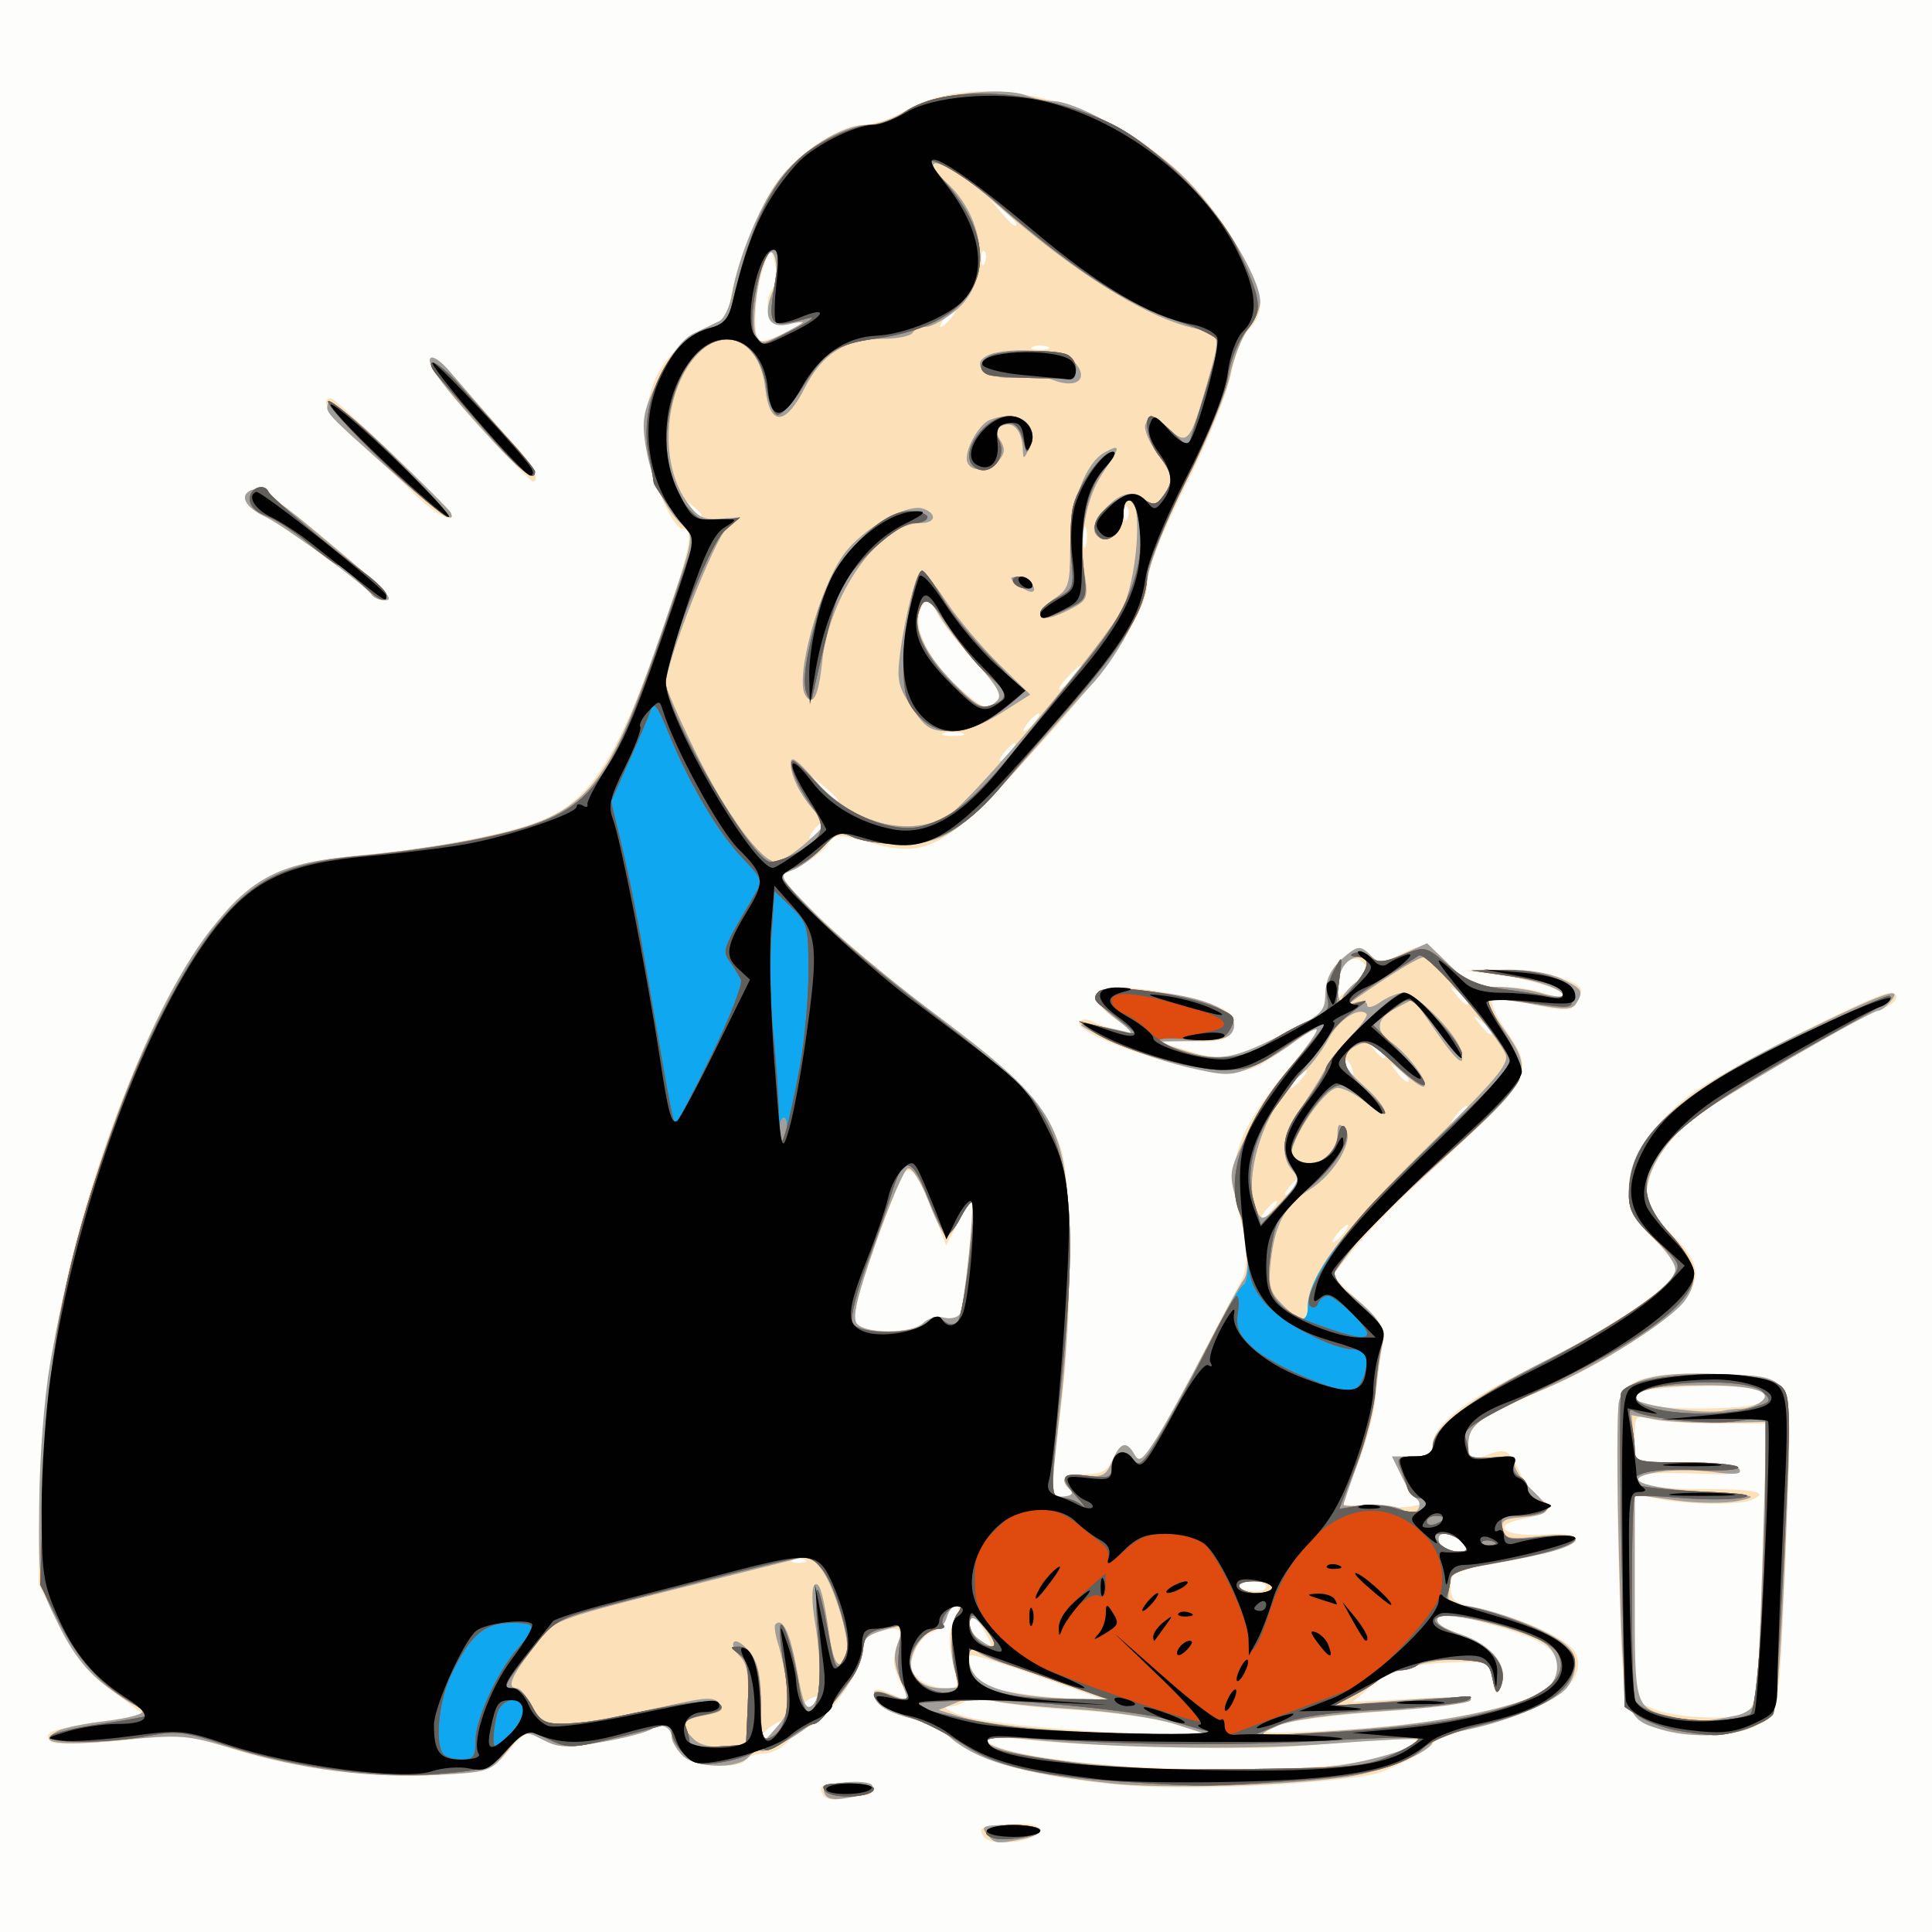 <?xml version="1.0" encoding="UTF-8"?>
<svg version="1.1" viewBox="0 0 325 325" xmlns="http://www.w3.org/2000/svg">
<rect x="0" y="0" width="325" height="325" fill="#333333" stroke="none"/>
<path d="m0 162.5v-162.5h162.5 162.5v162.5 162.5h-162.5-162.5v-162.5z" fill="#fdfdfc"/>
<path d="m165.46 308.93c-0.926-1.498-0.526-1.686 4.45-2.082 2.663-0.212 4.56 0.093 4.791 0.771 0.704 2.071-8.007 3.307-9.241 1.311zm-26.946-6.913c-0.975-1.577-0.601-1.784 3.907-2.167 2.486-0.211 4.071 0.121 4.333 0.907 0.228 0.683-0.41 1.246-1.42 1.253-1.008 8e-3 -2.795 0.272-3.97 0.587-1.175 0.315-2.458 0.054-2.85-0.58zm50.987-1.679c-14.838-1.195-25.495-4.145-29.988-8.301-1.107-1.024-4.037-2.399-6.513-3.055-4.24-1.124-5.949-2.365-5.985-4.343-8e-3 -0.471 0.772-0.541 1.735-0.154 0.963 0.387 2.358 0.95 3.101 1.253 1.018 0.414 0.939-0.247-0.319-2.679-1.298-2.51-1.444-3.878-0.653-6.146 1.095-3.141 0.637-3.43-3.629-2.286-1.639 0.439-2.25 1.347-2.25 3.342 0 3.132-5.991 11.572-8.861 12.483-1.032 0.327-2.68 1.484-3.662 2.57s-2.816 1.974-4.073 1.974-2.564 0.45-2.904 1c-1.099 1.778-9.034 1.172-10.845-0.829-0.91-1.006-1.655-2.329-1.655-2.941 0-1.685-1.934-2.526-3.294-1.433-0.663 0.533-4.387 1.53-8.274 2.214-6.121 1.077-7.46 1.034-10-0.324-2.882-1.541-2.984-1.508-5.933 1.919-2.903 3.374-3.276 3.502-11.5 3.968-11.03 0.624-24.429-1.031-34.678-4.284-7.889-2.504-8.561-2.557-19-1.498-6.653 0.675-11.181 0.74-11.755 0.17-1.499-1.49-0.251-2.001 7.974-3.267l7.763-1.194-5.402-4.019c-4.171-3.103-6.199-5.61-8.902-11l-3.5-6.981 0.106-13.5c0.202-25.751 7.146-54.59 19.49-80.943 3.862-8.245 10.282-17.777 14.366-21.33 4.809-4.183 9.846-5.91 19.924-6.831 11.683-1.067 24.359-3.448 30.114-5.657 8.913-3.42 13.528-10.684 21.407-33.692 4.18-12.207 4.849-15.548 3.11-15.548-2.132 0-6.306-10.426-6.412-16.017-0.173-9.147 3.549-14.848 12.396-18.986 0.825-0.386 1.637-1.781 1.804-3.099 0.606-4.774 4.329-14.717 7.217-19.27 3.372-5.317 10.991-10.628 15.247-10.628 1.582 0 4.756-1.075 7.054-2.388 12.671-7.242 33.957-1.991 47.476 11.713 6.238 6.323 12.202 16.57 12.202 20.964 0 1.321-0.845 3.166-1.879 4.101-1.036 0.937-2.393 4.313-3.024 7.523-0.649 3.301-3.946 11.402-7.611 18.705-4.291 8.549-6.469 14.075-6.476 16.429-0.013 4.635-6.003 13.778-17.099 26.098-16.89 18.754-19.624 20.378-29.631 17.592-5.462-1.52-5.754-1.506-7.051 0.347-0.744 1.063-2.93 2.741-4.856 3.729l-3.503 1.797 8.044 7.685c4.424 4.227 13.138 11.454 19.364 16.061 11.97 8.857 15.468 12.36 18.998 19.027 1.876 3.542 2.23 6.09 2.544 18.269 0.233 9.037-0.211 18.872-1.227 27.208-1.996 16.374-2.005 16.045 0.396 15.865 1.309-0.099 1.651-0.487 1-1.138-1.8-1.8-1.03-2.588 2.533-2.588 2.786 0 3.759-0.522 4.66-2.5 1.329-2.917 2.354-3.151 3.651-0.834 0.785 1.403 1.367 0.977 3.682-2.689 1.512-2.395 5.143-9.002 8.068-14.681 2.925-5.679 5.65-10.862 6.055-11.519 1.391-2.251 1.316-6.284-0.217-11.628-2.392-8.34-0.239-14.34 9.051-25.224 2.479-2.904 4.308-5.479 4.065-5.723-0.243-0.243-2.779 1.273-5.635 3.37-4.251 3.121-6.028 3.81-9.797 3.8-7.061-0.018-25.769-6.488-24.535-8.485 0.315-0.51 1.276-0.522 2.241-0.029 0.929 0.475 3.039 1.175 4.689 1.555 2.955 0.68 2.943 0.651-0.808-1.937-2.095-1.445-3.635-3.156-3.423-3.803 0.614-1.872 6.389-1.951 14.275-0.197 7.963 1.772 10.202 3.367 8.641 6.157-0.771 1.377-2.193 1.705-6.829 1.576l-5.856-0.164 4.5 1.462c6.51 2.115 7.684 1.953 16.182-2.228 7.029-3.458 7.688-4.04 7.75-6.839 0.068-3.078 1.177-4.995 4.212-7.275 1.336-1.004 1.951-0.929 3.279 0.399 1.504 1.504 1.905 1.507 5.007 0.035 4.528-2.149 4.679-2.115 8.57 1.9 2.937 3.03 4.028 3.5 8.131 3.5 2.606 0 5.955 0.463 7.442 1.028s2.929 0.803 3.204 0.528c0.84-0.84-4.964-2.747-10.777-3.542l-5.5-0.752 6.282-0.131c5.992-0.125 13.236 1.833 13.203 3.568-8e-3 0.441-0.416 1.434-0.906 2.208-0.752 1.187-1.825 1.208-6.887 0.134-3.298-0.7-6.473-1.108-7.055-0.907-0.592 0.205 0.247 2.306 1.902 4.766 5.364 7.972 5.498 7.74-15.583 27.1-3.294 3.025-7.653 7.551-9.686 10.059l-3.697 4.559 4.557 4.288c4.253 4.003 4.51 4.531 3.854 7.941-0.387 2.009-0.861 5.678-1.055 8.153s-1.494 7.398-2.89 10.94c-1.396 3.542-2.535 6.692-2.53 7 4e-3 0.308 2.929 0.615 6.5 0.681 3.571 0.066 6.492-0.271 6.492-0.75 0-0.479-0.356-0.871-0.792-0.871s-1.506-1.575-2.378-3.5l-1.586-3.5h3.378c2.666 0 3.378-0.405 3.378-1.923 0-3.131 5.091-7.292 14.587-11.925 14.338-6.994 26.413-15.049 26.413-17.619 0-0.714-1.8-3.098-4-5.298-3.256-3.256-4-4.703-4-7.78 0-5.23 3.835-11.314 10.253-16.265 4.881-3.766 31.194-17.191 33.694-17.191 1.859 0 1.124 1.843-1.005 2.518-3.569 1.133-28.257 15.592-32.557 19.068-4.38 3.54-7.384 8.675-7.384 12.618 0 1.454 1.422 3.764 3.6 5.849 4.671 4.471 5.513 6.753 3.76 10.184-1.982 3.879-13.76 11.838-24.077 16.27-11.826 5.08-13.283 6.132-13.283 9.583 0 2.657 0.182 2.791 2.565 1.885 3.814-1.45 4.192-1.289 6.018 2.559 0.922 1.944 2.531 3.992 3.575 4.55 2.557 1.368 1.603 2.55-2.712 3.359-5.884 1.104-3.65 3.11 3.018 2.71 4.49-0.27 5.67-0.048 5.334 1-0.265 0.824-4.383 2.104-10.615 3.3-9.761 1.873-10.183 2.06-10.183 4.523 0 2.309 0.583 2.702 5.75 3.881 6.798 1.551 14.089 4.959 15.213 7.111 2.352 4.502-3.595 9.282-15.17 12.191-4.561 1.146-8.447 2.492-8.636 2.99-0.435 1.15-7.761 4.912-10.547 5.417-9.53 1.727-30.481 2.632-41.11 1.776zm43.207-4.792c2.864-0.881 5.446-1.988 5.737-2.46 0.508-0.822-2.579-0.714-21.444 0.75-8.71 0.676-35.986-0.108-45.618-1.312-7.294-0.911-6.932 0.869 0.497 2.446 15.6 3.311 50.853 3.644 60.828 0.576zm-100.71-6.213c0-0.194-0.9 0.209-2 0.896s-2 1.661-2 2.163c0 0.503 0.9 0.1 2-0.896 1.1-0.995 2-1.969 2-2.163zm65.925 0.772c-3.145-1.006-10.636-2.073-17.187-2.447-6.387-0.365-12.839-1.13-14.338-1.7-1.882-0.715-3.047-0.715-3.763 8.1e-4 -0.57 0.57-1.96 1.082-3.087 1.136-1.137 0.055-0.047 0.747 2.45 1.555 4.214 1.363 21.898 2.929 35.5 3.144l6 0.095-5.575-1.784zm39.688-0.167c9.728-1.174 19.054-3.498 22.137-5.515 1.322-0.865 2.25-2.484 2.25-3.926 0-3.193-2.719-4.884-11.947-7.428-5.588-1.541-7.63-1.757-8.18-0.866-0.489 0.792 0.817 1.704 3.923 2.741 5.212 1.739 8.095 5.452 6.714 8.647-0.717 1.659-0.903 1.516-1.433-1.093-0.591-2.915-0.763-2.996-6.093-2.873-7.376 0.17-10.909 1.189-14.485 4.176l-3 2.506 10.362-0.566c6.228-0.34 9.999-0.203 9.451 0.344-0.501 0.501-7.243 1.336-14.984 1.857-7.74 0.52-15.593 1.569-17.451 2.33-3.171 1.299-2.826 1.361 5.622 1.016 4.95-0.203 12.651-0.809 17.113-1.348zm-99.613-4.532c0-0.19-0.675-0.087-1.5 0.229-0.825 0.317-1.5 1.033-1.5 1.591 0 0.585 0.635 0.488 1.5-0.229 0.825-0.685 1.5-1.401 1.5-1.591zm42.5-1.352c-11.666-4.207-16.975-5.915-17.318-5.572-0.817 0.817 1.009 4.382 2.606 5.084 2.164 0.952 10.483 2.128 15.712 2.22l4 0.071-5-1.803zm-19.524-0.807c-0.013-0.412-0.41-2.414-0.883-4.448-0.603-2.596-0.464-4.459 0.465-6.25 0.815-1.571 0.926-2.552 0.289-2.552-0.569 0-1.266 0.885-1.549 1.967-0.283 1.082-1.391 2.245-2.464 2.586-1.072 0.34-2.373 1.734-2.892 3.098-1.195 3.143-1.224 2.926 0.629 4.778 1.586 1.586 6.449 2.21 6.405 0.821zm4.33-9.323c-1.428-2.429-1.882-2.705-2.165-1.316-0.197 0.966 0.451 2.349 1.441 3.073 2.626 1.92 2.733 1.661 0.724-1.757zm47.693-6.989c0-0.516-1.152-0.938-2.559-0.938s-2.342 0.352-2.076 0.781c0.7 1.133 4.635 1.265 4.635 0.156zm-77.812-4.621c-0.722-0.289-1.584-0.253-1.917 0.079-0.332 0.332 0.258 0.569 1.312 0.525 1.165-0.048 1.402-0.285 0.604-0.604zm110.81-2.817c-1.331-1.604-4-2.049-4-0.667 0 1.368 1.212 2.167 3.289 2.167 1.625 0 1.745-0.254 0.711-1.5zm-90.702-36.941c0.792-0.792 2.349-1.203 3.459-0.913 1.11 0.29 2.349-9e-3 2.755-0.664 0.716-1.158 2.427-18.137 1.898-18.827-0.145-0.189-1.159 1.386-2.252 3.5l-1.988 3.844-1.081-2.805c-3.196-8.296-4.749-10.809-5.855-9.476-0.608 0.733-2.932 6.452-5.164 12.71-3.08 8.634-3.789 11.703-2.942 12.725 1.492 1.798 9.344 1.732 11.17-0.094zm70.702-15.059c0.685-0.825 1.02-1.5 0.745-1.5s-1.06 0.675-1.745 1.5-1.02 1.5-0.745 1.5 1.06-0.675 1.745-1.5zm-12-4c0.685-0.825 1.02-1.5 0.745-1.5s-1.06 0.675-1.745 1.5-1.02 1.5-0.745 1.5 1.06-0.675 1.745-1.5zm4-4c0.685-0.825 1.02-1.5 0.745-1.5s-1.06 0.675-1.745 1.5-1.02 1.5-0.745 1.5 1.06-0.675 1.745-1.5zm28-12c0.685-0.825 1.02-1.5 0.745-1.5s-1.06 0.675-1.745 1.5-1.02 1.5-0.745 1.5 1.06-0.675 1.745-1.5zm-27-6c0.685-0.825 1.02-1.5 0.745-1.5s-1.06 0.675-1.745 1.5-1.02 1.5-0.745 1.5 1.06-0.675 1.745-1.5zm18 0.122c0-0.208-0.787-0.995-1.75-1.75-1.586-1.244-1.621-1.208-0.378 0.378 1.306 1.666 2.128 2.196 2.128 1.372zm-9.655-2.166c-0.326-0.849-0.807-1.329-1.069-1.067-0.262 0.262-0.18 0.957 0.183 1.543 0.986 1.595 1.562 1.286 0.886-0.477zm5.655-1.834c0-0.208-0.787-0.995-1.75-1.75-1.586-1.244-1.621-1.208-0.378 0.378 1.306 1.666 2.128 2.196 2.128 1.372zm18-4c0-0.208-0.787-0.995-1.75-1.75-1.586-1.244-1.621-1.208-0.378 0.378 1.306 1.666 2.128 2.196 2.128 1.372zm-4-5c0-0.208-0.787-0.995-1.75-1.75-1.586-1.244-1.621-1.208-0.378 0.378 1.306 1.666 2.128 2.196 2.128 1.372zm-17.738-6.761c-1.659-1.659-4.261 0.662-4.261 3.801v2.418l2.719-2.521c2.085-1.933 2.445-2.796 1.542-3.698zm-91.262-22.362c0.685-0.825 1.02-1.5 0.745-1.5s-1.06 0.675-1.745 1.5-1.02 1.5-0.745 1.5 1.06-0.675 1.745-1.5zm3-4.845c0-0.19-1.012-1.202-2.25-2.25l-2.25-1.905 1.905 2.25c1.79 2.114 2.595 2.705 2.595 1.905zm29-8.155c0.685-0.825 1.02-1.5 0.745-1.5s-1.06 0.675-1.745 1.5-1.02 1.5-0.745 1.5 1.06-0.675 1.745-1.5zm-8.269-3.193c-0.973-0.254-2.323-0.237-3 0.037-0.677 0.274 0.119 0.481 1.769 0.461 1.65-0.02 2.204-0.244 1.231-0.498zm12.269-1.807c0.685-0.825 1.02-1.5 0.745-1.5s-1.06 0.675-1.745 1.5-1.02 1.5-0.745 1.5 1.06-0.675 1.745-1.5zm-6.243-3.657c0.876-0.876-0.075-2.505-3.916-6.707-2.79-3.053-5.543-6.582-6.117-7.843-1.313-2.881-2.327-2.915-3.063-0.102-0.803 3.071 1.856 8.139 6.445 12.286 4.264 3.852 4.929 4.089 6.651 2.367zm12.743-3.843c0.995-1.1 1.585-2 1.31-2s-1.315 0.9-2.31 2-1.585 2-1.31 2 1.315-0.9 2.31-2zm2.156-25.269c-0.274-0.677-0.481 0.119-0.461 1.769 0.02 1.65 0.244 2.204 0.498 1.231 0.254-0.973 0.237-2.323-0.037-3zm6.948-3.46c-0.332-0.332-0.569 0.258-0.525 1.312 0.048 1.165 0.285 1.402 0.604 0.604 0.289-0.722 0.253-1.584-0.079-1.917zm-71.604 1.352c0-0.208-0.787-0.995-1.75-1.75-1.586-1.244-1.621-1.208-0.378 0.378 1.306 1.666 2.128 2.196 2.128 1.372zm58.25-28.285c-0.688-0.277-1.812-0.277-2.5 0-0.688 0.277-0.125 0.504 1.25 0.504s1.938-0.227 1.25-0.504zm-41.378-3.92c0.204-0.18-0.92-0.236-2.499-0.123-2.31 0.165-2.934-0.245-3.198-2.1-0.18-1.268 0.176-2.912 0.792-3.654 0.663-0.799 0.83-2.503 0.41-4.177l-0.71-2.828-1.257 3.482c-1.342 3.717-1.821 11.237-0.783 12.276 0.508 0.508 5.781-1.585 7.245-2.876zm25.128-0.918c0.685-0.825 1.02-1.5 0.745-1.5s-1.06 0.675-1.745 1.5-1.02 1.5-0.745 1.5 1.06-0.675 1.745-1.5zm5.604-11.229c-0.332-0.332-0.569 0.258-0.525 1.312 0.048 1.165 0.285 1.402 0.604 0.604 0.289-0.722 0.253-1.584-0.079-1.917zm5.396-4.616c0-0.19-1.012-1.202-2.25-2.25l-2.25-1.905 1.905 2.25c1.79 2.114 2.595 2.705 2.595 1.905zm107.5 252.96c-5.538-2.413-5.592-2.66-6.219-28.378-0.321-13.142-0.296-25.039 0.056-26.439 0.965-3.844 5.101-5.048 15.957-4.646 13.853 0.513 13.143-0.859 12.339 23.845-0.367 11.277-0.941 23.485-1.277 27.129-0.582 6.323-0.765 6.699-4.017 8.25-4.065 1.939-12.66 2.061-16.84 0.239zm15.171-2.389c1.848-1.176 2.18-4.344 2.85-27.24l0.63-21.516-8.325 9e-3c-4.579 5e-3 -9.563-0.334-11.075-0.753-2.67-0.741-2.75-0.646-2.75 3.256v4.019h8.441c5.061 0 8.713 0.441 9.121 1.1 0.468 0.758-0.992 1.03-4.691 0.876-10.297-0.43-13.396-0.102-12.022 1.274 0.823 0.824 4.472 1.25 10.699 1.25 9.011 0 11.342 0.561 7.87 1.893-2.294 0.88-11.308 0.701-15.668-0.312l-3.75-0.871v17.443 17.443l3.25 1.413c3.451 1.5 13.458 1.964 15.421 0.716zm2.329-52.24c2.999-1.969-1.222-3.065-10.668-2.77-9.257 0.288-11.997 1.121-9.303 2.825 1.96 1.239 18.067 1.196 19.971-0.054zm-233.49-135.96c-0.944-1.527-14.677-11.579-17.94-13.13-3.424-1.628-4.396-3.639-2.172-4.492 1.015-0.389 4.277 1.638 9.251 5.75 12.671 10.474 15.051 12.794 13.157 12.824-0.93 0.015-1.963-0.413-2.296-0.951zm6.987-17.14c-2.2-2.229-6.362-6.093-9.25-8.589-4.595-3.971-6.674-7.294-4.562-7.294 0.744 0 19.596 18.014 20.145 19.25 0.975 2.194-2.852 0.159-6.333-3.368zm13.739-8.286c-7.926-8.473-11.686-13.488-10.775-14.374 0.408-0.398 2.834 1.732 5.389 4.732 2.556 3 6.334 7.273 8.397 9.495 3.179 3.425 4.785 6.551 3.365 6.551-0.212 0-3.081-2.882-6.375-6.404z" fill="#fbe0b8"/>
<path d="m166 308.5c-1.079-1.3-0.562-1.5 3.878-1.5 5.678 0 6.858 1.403 1.997 2.375-4.278 0.856-4.461 0.828-5.875-0.875zm-27.315-6.878c-0.405-1.055 0.494-1.524 3.459-1.807 2.203-0.21 4.242 5.4e-4 4.531 0.468 0.718 1.161 0.37 1.353-3.809 2.108-2.68 0.484-3.778 0.282-4.181-0.769zm47.867-1.659c-15.374-1.747-22.407-3.824-27.052-7.99-1.1-0.986-4.025-2.33-6.5-2.986-4.146-1.099-5.946-2.366-5.985-4.211-8e-3 -0.399 1.139-0.286 2.55 0.25 3.537 1.345 3.505 1.387 1.89-2.477-1.053-2.52-1.174-4.157-0.449-6.065 0.546-1.437 0.993-2.767 0.993-2.954 0-0.188-1.575 0.142-3.5 0.733-2.739 0.841-3.5 1.6-3.5 3.493 0 3.621-5.577 10.684-11.193 14.175-2.733 1.699-5.331 2.865-5.774 2.591-0.443-0.274-1.362 0.172-2.042 0.991-1.804 2.174-9.263 1.951-11.336-0.34-0.91-1.006-1.655-2.329-1.655-2.941 0-1.685-1.934-2.526-3.294-1.433-0.663 0.533-4.382 1.529-8.263 2.212-6.152 1.083-7.456 1.036-10.167-0.366-3.097-1.601-3.123-1.593-5.943 1.915-2.788 3.466-2.977 3.531-11.761 4.006-11.074 0.599-22.421-0.827-33.821-4.25-8.38-2.517-9.202-2.583-19.5-1.579-10.468 1.021-14.378 0.458-10.609-1.527 1.022-0.538 4.67-1.299 8.107-1.691 3.438-0.392 6.25-1.119 6.25-1.615 0-0.496-0.385-0.902-0.856-0.902-0.471 0-2.91-1.568-5.421-3.485-3.221-2.46-5.544-5.476-7.894-10.25-3.296-6.697-3.328-6.9-3.23-20.265 0.057-7.719 0.833-17.782 1.814-23.5 4.853-28.298 16.366-59.482 26.953-73 7.069-9.027 11.802-11.405 25.021-12.574 5.562-0.492 13.939-1.656 18.614-2.588 19.901-3.965 22.719-7.101 32.807-36.506 5.029-14.658 5.031-14.669 3.006-16.5-2.95-2.668-5.448-8.136-6.261-13.7-0.618-4.232-0.311-5.679 2.341-11.066 2.022-4.108 3.988-6.636 5.829-7.498 1.528-0.715 3.448-1.631 4.268-2.037 0.819-0.405 1.792-2.49 2.162-4.634 1.054-6.105 4.553-14.603 7.873-19.117 3.596-4.89 10.625-9.28 14.858-9.28 1.665 0 4.584-1.056 6.487-2.348 3.929-2.666 16.014-4.217 20.266-2.6 1.371 0.521 3.363 0.948 4.425 0.948 4.005 0 15.261 6.371 21.395 12.109 6.302 5.895 13.543 17.472 13.543 21.652 0 1.083-0.894 3.106-1.987 4.495s-2.488 4.938-3.101 7.885c-0.612 2.947-3.832 10.758-7.155 17.358-3.669 7.288-6.339 14.018-6.798 17.14-0.728 4.949-5.154 13.17-9.615 17.86-1.046 1.1-5.635 6.275-10.196 11.5-11.252 12.889-14.133 14.907-21.35 14.959-3.137 0.022-6.833-0.474-8.214-1.103-2.231-1.016-2.824-0.809-5.317 1.86-1.543 1.652-3.862 3.339-5.153 3.749-2.248 0.714-2.078 1.019 4.02 7.234 3.502 3.569 12.267 10.92 19.478 16.336 20.892 15.692 22.664 18.553 23.197 37.467 0.219 7.766-0.272 18.789-1.221 27.379-1.968 17.825-1.987 17.027 0.401 16.847 1.309-0.099 1.651-0.487 1-1.138-1.897-1.897-0.962-2.804 2.475-2.402 3.023 0.353 3.611 0.049 4.621-2.391 1.323-3.193 2.41-3.52 3.748-1.129 0.784 1.402 1.377 0.965 3.734-2.75 1.541-2.429 5.244-9.141 8.228-14.916s5.875-11.054 6.422-11.731c1.159-1.433 0.662-6.812-1.242-13.427-1.293-4.493-1.23-4.882 1.805-11 1.73-3.488 5.172-8.795 7.648-11.793 2.477-2.998 4.306-5.648 4.064-5.889-0.241-0.241-2.026 0.772-3.966 2.252-1.94 1.48-5.174 3.378-7.186 4.219-3.312 1.384-4.329 1.369-10.75-0.15-3.9-0.923-9.792-2.983-13.092-4.577-5.663-2.736-5.785-2.867-2.179-2.342 2.102 0.306 4.577 0.815 5.5 1.131 0.923 0.316 0.104-0.628-1.821-2.1-5.175-3.955-4.57-5.121 2.559-4.933 10.661 0.282 18.187 3.23 16.888 6.616-0.52 1.355-1.975 1.746-6.804 1.829l-6.143 0.105 4 1.318c6.347 2.092 8.516 1.802 16.692-2.232 7.042-3.475 7.697-4.054 7.75-6.854 0.059-3.077 1.165-4.992 4.202-7.275 1.337-1.005 1.954-0.925 3.305 0.426 1.548 1.548 1.932 1.539 5.642-0.134l3.98-1.795 3.756 3.668c3.047 2.975 4.505 3.668 7.721 3.668 2.18 0 5.507 0.442 7.392 0.983 1.885 0.541 3.608 0.802 3.829 0.581 0.874-0.874-4.072-2.68-9.521-3.478l-5.748-0.842 5.849-0.122c3.548-0.074 7.187 0.513 9.25 1.492 3.606 1.711 3.855 2.122 2.543 4.19-0.673 1.06-2.069 1.075-7.479 0.078-3.659-0.674-6.913-0.965-7.231-0.647-0.318 0.318 0.804 2.488 2.495 4.822 5.031 6.945 4.478 8.503-6.609 18.613-14.349 13.084-16.748 15.459-19.794 19.588l-2.772 3.758 2.732 2.149c5.546 4.363 6.695 6.152 5.995 9.335-0.363 1.65-0.845 5.114-1.071 7.698s-1.536 7.814-2.909 11.621c-1.373 3.808-2.497 7.105-2.497 7.328s1.75 0.239 3.889 0.035c2.139-0.204 4.812 0.123 5.939 0.726 1.495 0.8 2.237 0.795 2.739-0.017 0.379-0.613 0.258-1.402-0.268-1.753-0.526-0.351-1.674-2.101-2.551-3.888l-1.595-3.25h3.423c2.71 0 3.423-0.4 3.423-1.922 0-3.005 6.779-8.067 19.147-14.296 12.257-6.173 21.145-12.345 21.665-15.044 0.185-0.962-1.424-3.352-3.743-5.558-3.436-3.269-4.069-4.492-4.069-7.875 0-8.851 8.135-16.357 28.523-26.316 14.653-7.158 17.784-8.268 15.477-5.489-0.685 0.825-1.579 1.5-1.987 1.5-1.371 0-27.369 15.114-31.154 18.112-4.643 3.677-7.859 8.749-7.859 12.394 0 1.842 1.34 4.224 4 7.11 4.272 4.634 4.939 7.599 2.495 11.088-2.319 3.31-14.745 11.165-23.515 14.864-10.828 4.567-12.979 6.112-12.979 9.323 0 2.515 0.227 2.64 4.122 2.268 3.131-0.299 4.014-0.069 3.673 0.954-0.247 0.741 1.069 2.779 2.925 4.529 3.657 3.449 3.337 4.204-1.952 4.599-2.757 0.206-3.355 0.616-2.982 2.043 0.406 1.558 1.214 1.701 6.34 1.121 6.98-0.79 8.111 0.914 1.744 2.629-3.632 0.978-14.262 2.943-16.006 2.959-0.35 3e-3 -0.835 1.356-1.077 3.006-0.368 2.509-0.101 3.002 1.637 3.011 3.169 0.017 11.238 2.671 15.639 5.144 3.043 1.71 3.938 2.818 3.938 4.874 0 1.464-0.804 3.388-1.786 4.278-2.641 2.39-9.935 5.345-16.463 6.669-3.163 0.641-5.75 1.501-5.75 1.911 0 1.745-8.234 5.153-14.606 6.046-10.714 1.501-31.067 2.028-39.842 1.03zm38.732-2.983c6.409-0.927 14.499-3.54 13.62-4.4-0.222-0.217-7.154 0.127-15.404 0.763-14.352 1.107-36.322 0.766-50.851-0.79-8.357-0.895-8.975 0.822-0.899 2.5 13.39 2.781 40.802 3.768 53.534 1.927zm-99.491-10.115c0.227-5.134-0.083-7.012-1.369-8.298-0.914-0.914-1.345-1.978-0.957-2.365s1.566 0.36 2.619 1.658c1.446 1.784 1.922 3.983 1.946 9l0.032 6.639 2.471-2.809c2.075-2.358 2.377-3.481 1.886-7-0.322-2.305-1-5.502-1.507-7.104-0.507-1.602-0.725-3.109-0.484-3.35 1.241-1.241 2.518 1.48 3.639 7.756 1.01 5.654 1.505 6.775 2.59 5.874 1.503-1.247 1.65-6.833 0.379-14.368-0.464-2.75-0.494-5.37-0.067-5.823 0.853-0.905 1.53 1.35 2.572 8.573 0.698 4.839 1.759 6.015 2.854 3.162 0.808-2.106-2.048-11.762-4.303-14.546l-1.787-2.206-10.403 2.609c-35.451 8.892-32.03 7.669-36.166 12.934-3.753 4.778-4.573 6.797-2.763 6.797 0.536 0 1.672 1.35 2.526 3 2.13 4.118 3.988 4.09 24.233-0.372 5.143-1.133 6.424-1.144 7.323-0.06 0.855 1.03 0.319 1.458-2.483 1.984-3.965 0.744-4.353 1.526-1.949 3.929 1.051 1.051 2.905 1.517 5.25 1.321l3.626-0.303 0.293-6.636zm71.918 3.178c-3.284-1.05-10.855-2.163-17.5-2.574-6.441-0.398-12.711-1.101-13.932-1.56-1.396-0.525-3.363-0.356-5.295 0.457l-3.074 1.292 4.295 1.3c4.682 1.418 19.388 2.692 32.794 2.841l8.5 0.095-5.789-1.85zm29.988 0.92c14.432-1.035 27.798-3.747 31.986-6.492 2.757-1.807 3.028-5.517 0.565-7.739-2.648-2.389-17.44-6.041-18.371-4.536-0.497 0.804 0.787 1.706 3.917 2.751 5.212 1.739 8.095 5.452 6.714 8.647-0.716 1.657-0.902 1.514-1.422-1.093-0.529-2.657-1.054-3.037-4.593-3.326-2.197-0.179-5.795 0.211-7.995 0.868-5.179 1.546-5.296 1.598-9.982 4.444l-3.982 2.418 5.482-0.428c15.17-1.184 18.159-1.253 17.307-0.401-0.498 0.498-7.188 1.301-14.866 1.784-8.645 0.544-15.293 1.468-17.46 2.429-4.338 1.921-4.531 1.911 12.699 0.676zm-48.199-7.52c-3.85-1.378-8.575-2.989-10.5-3.578-1.925-0.59-4.062-1.53-4.75-2.091-0.928-0.756-1.25-0.469-1.25 1.114 0 4.556 5.42 6.586 18.5 6.93l5 0.131-7-2.506zm-18.465-1.377c-1.41-2.635-1.308-9.393 0.165-10.866 0.933-0.933 0.913-1.2-0.094-1.2-0.711 0-1.529 0.9-1.817 2s-1.135 2-1.883 2c-0.748 0-2.11 1.143-3.025 2.541-2.556 3.902-0.586 7.459 4.133 7.459 3.207 0 3.455-0.19 2.521-1.934zm4.791-7.904c-1.741-2.124-2.416-2.455-2.685-1.316-0.197 0.837 0.451 2.115 1.441 2.839 3.054 2.233 3.687 1.459 1.244-1.522zm48.174-7.161c0-0.55-1.377-1-3.059-1-1.785 0-2.802 0.417-2.441 1 0.34 0.55 1.716 1 3.059 1s2.441-0.45 2.441-1zm32-7.5c-1.331-1.604-4-2.049-4-0.667 0 1.368 1.212 2.167 3.289 2.167 1.625 0 1.745-0.254 0.711-1.5zm-90.702-36.941c0.792-0.792 2.349-1.203 3.459-0.913 1.11 0.29 2.334 0.016 2.721-0.609 0.74-1.197 2.542-18.29 1.991-18.88-0.176-0.189-1.04 1.049-1.92 2.75s-1.928 3.093-2.329 3.093c-0.401 0-1.767-2.675-3.035-5.945-1.38-3.559-2.783-5.759-3.495-5.48-0.654 0.256-3.091 5.936-5.415 12.623-3.162 9.099-3.949 12.491-3.128 13.48 1.474 1.777 9.339 1.693 11.15-0.118zm64.702-2.593c0-5.218 5.516-12.665 19.655-26.535 11.922-11.695 14.262-14.459 13.62-16.084-1.119-2.834-12.48-16.351-13.725-16.329-0.919 0.016-5.018 2.501-11.181 6.78-1.633 1.133-1.648 1.232-0.12 0.781 0.963-0.284 1.75-0.055 1.75 0.509s1 0.325 2.223-0.531c1.222-0.856 2.994-1.557 3.937-1.557 1.926 0 8.519 6.519 9.43 9.325 1.175 3.617-0.327 2.574-4.026-2.798l-3.769-5.473-2.897 1.498c-3.373 1.744-3.704 3.768-0.934 5.708 2.791 1.955 6.383 6.726 5.63 7.479-0.349 0.349-2.599-1.293-5-3.649-3.817-3.746-4.63-4.142-6.479-3.152-2.976 1.593-2.643 3.225 1.386 6.792 4.306 3.812 4.698 6.455 0.423 2.858-1.692-1.424-3.895-2.589-4.896-2.589-2.236 0-8.482 9.373-7.665 11.503 1.36 3.545 7.637 0.443 7.637-3.774 0-1.673 0.261-1.868 1.218-0.911 1.753 1.753-1.638 7.66-5.912 10.302-4.072 2.516-5.873 5.851-6.547 12.118-0.441 4.1-0.172 5.076 2.002 7.25 3.043 3.043 4.239 3.178 4.239 0.479zm-4.063-18.217c2.55-2.849 2.734-3.445 1.486-4.829-2.124-2.355-1.726-6.207 1.034-10.023 1.352-1.869 3.202-4.748 4.112-6.398s3.036-4.456 4.724-6.235 2.856-3.449 2.594-3.71c-1.287-1.287-4.716 0.978-6.446 4.258-1.068 2.024-3.087 4.657-4.488 5.851-5.94 5.065-9.985 16.907-7.716 22.586 0.949 2.375 1.343 2.249 4.699-1.5zm12.221-36.557c2.118-1.503 2.466-4.193 0.542-4.193-2.204 0-3.704 2.256-3.621 5.45 0.044 1.684 0.338 2.378 0.658 1.55 0.319-0.825 1.408-2.088 2.421-2.807zm-92.651-23.334c3.555-3.121 3.565-3.154 1.66-5.25-2.529-2.783-4.169-6.051-4.161-8.294 5e-3 -1.285 1.167-0.462 3.977 2.817 6.38 7.443 16.029 9.987 22.626 5.964 3.814-2.326 26.348-29.074 29.152-34.604 2.441-4.813 3.482-17.578 1.489-18.243-0.774-0.258-1.25 0.52-1.25 2.044 0 2.733-2.337 5.233-3.956 4.233-1.613-0.997-1.248-2.68 1.131-5.213 2.419-2.575 4.781-2.95 6.693-1.065 1.016 1.002 1.552 0.865 2.7-0.691 1.954-2.647 1.821-3.644-0.998-7.464-1.337-1.812-2.188-3.924-1.893-4.694 0.726-1.891 1.294-1.776 4.061 0.824 2.825 2.654 3.495 1.984 5.729-5.724 3.116-10.755 3.242-10.086-2.143-11.426-8.18-2.036-20.098-9.617-32.761-20.841-5.222-4.628-10.563-7.871-10.563-6.414 0 0.479 0.948 1.728 2.106 2.776 6.837 6.184 7.683 16.645 1.745 21.571-1.843 1.529-4.112 2.792-5.042 2.807-0.93 0.015-1.969 0.477-2.309 1.027s-2.659 1-5.155 1c-6.082 0-10.04 2.52-12.959 8.25-3.306 6.489-5.928 6.505-6.657 0.039-0.863-7.653-6.454-10.656-11.132-5.978-5.78 5.78-6.878 18.062-2.223 24.865 1.916 2.8 2.813 3.285 5.7 3.084l3.426-0.24-2.26 1.908c-2.045 1.726-10.24 22.611-10.24 26.096 0 0.708 2.238 5.847 4.973 11.419 5.077 10.343 11.082 18.556 13.57 18.556 0.763 0 2.997-1.413 4.964-3.141zm17.877-22.854c-2.339-3.534-2.564-4.599-1.95-9.227 0.87-6.558 2.773-13.778 3.631-13.778 0.358 0 2.23 2.362 4.159 5.25s5.888 7.578 8.796 10.424l5.288 5.174-4.85 3.076c-3.217 2.04-6.126 3.076-8.64 3.076-3.313 0-4.123-0.503-6.434-3.995zm14.369-1.159c0.872-0.872 0.061-2.37-3.321-6.132-2.462-2.738-5.238-6.269-6.17-7.846-1.974-3.341-2.899-3.59-3.721-1-0.916 2.887 1.17 7.218 5.724 11.882 4.366 4.471 5.602 4.982 7.488 3.096zm-32.288-0.901c-1.781-2.882 2.326-17.978 6.434-23.649 3.158-4.359 10.795-8.734 13.461-7.711 2.364 0.907 2.015 2.415-0.557 2.415-6.813 0-15.336 12.066-16.502 23.362-0.588 5.695-1.571 7.63-2.836 5.583zm39.534-13.83c0-0.487 1.125-1.622 2.5-2.523 2.252-1.476 2.502-2.305 2.522-8.365 0.025-7.56 2.504-14.368 5.893-16.181 2.677-1.433 2.624-0.929-0.363 3.473-2.864 4.221-4.05 10.672-3.112 16.928 0.632 4.212 0.508 4.529-2.337 6-3.383 1.75-5.103 1.975-5.103 0.668zm-3.573-4.593c-1.692-1.28-1.721-1.462-0.236-1.49 0.93-0.017 1.988 0.448 2.35 1.035 1.089 1.763-0.059 2.01-2.114 0.455zm-8.707-20.771c-0.621-1.739 1.868-6.378 3.824-7.129 4.751-1.823 8.521 0.809 6.665 4.653-1.008 2.088-1.08 2.102-1.157 0.226-0.124-3-1.514-4.644-3.335-3.945-1.302 0.5-1.397 0.985-0.48 2.453 0.875 1.402 0.836 2.2-0.17 3.411-1.568 1.889-4.721 2.084-5.347 0.331zm14.279-13.885c-1.375-0.551-3.671-0.77-5.101-0.488-5.192 1.024-9.623-2.118-5.317-3.77 3.329-1.278 12.253-0.629 13.891 1.009 2.969 2.969 0.828 4.971-3.473 3.249zm-42.002-9.574c0.274-0.25-0.734-0.145-2.241 0.233-3.422 0.859-4.513-1.287-2.78-5.469 1.316-3.178 0.418-8.513-1.006-5.969-1.486 2.656-2.683 11.677-1.767 13.313 0.819 1.464 1.166 1.462 4.095-0.028 1.76-0.895 3.424-1.831 3.698-2.081zm144.42 236.63c-6.212-1.804-6.312-2.21-7.052-28.55-0.371-13.207-0.376-25.202-0.011-26.657 0.909-3.623 6.087-5.031 16.828-4.578 12.726 0.537 12.246-0.379 11.455 21.855-0.362 10.177-0.947 22.264-1.299 26.86-0.612 7.986-0.778 8.44-3.74 10.246-3.338 2.035-10.713 2.41-16.181 0.823zm12.765-2.365c1.476-0.311 2.903-1.351 3.171-2.313 0.268-0.961 0.791-11.943 1.163-24.403l0.675-22.655-7.346 0.155c-4.04 0.086-9.157-0.171-11.37-0.57l-4.024-0.726 0.379 3.976 0.379 3.976h8.336c5.199 0 8.603 0.432 9.046 1.149 0.519 0.839-0.658 0.967-4.364 0.476-2.791-0.37-6.936-0.375-9.213-0.011-6.762 1.081-3.111 2.673 7.711 3.361 8.655 0.55 9.318 0.72 5.798 1.477-2.284 0.492-6.857 0.457-10.75-0.081l-6.775-0.936v17.16c0 18.961-0.071 18.743 6.578 20.26 3.849 0.878 5.218 0.84 10.605-0.294zm0.648-51.576c0.918-8e-3 2.343-0.458 3.168-1 2.696-1.77-0.91-2.954-9-2.956-8.576-2e-3 -12.244 0.733-11.713 2.348 0.354 1.078 11.793 2.606 14.545 1.943 0.732-0.176 2.083-0.328 3-0.336zm-230.32-136.96c-0.944-1.527-14.677-11.579-17.94-13.13-3.413-1.623-4.398-3.638-2.192-4.484 0.99-0.38 4.3 1.691 9.189 5.75 13.209 10.966 15.089 12.787 13.239 12.816-0.93 0.015-1.963-0.413-2.296-0.951zm3.486-20.599c-11.394-10.142-11.296-10.036-10.783-11.574 0.284-0.852 4.091 2.142 10.366 8.152 5.454 5.224 10.067 9.836 10.25 10.249 0.961 2.163-2.198-0.03-9.833-6.827zm17.087-5.044c-8.41-9.145-11.519-13.281-10.642-14.156 0.398-0.398 1.854 0.627 3.234 2.277 1.38 1.65 5.202 6.045 8.493 9.766 7.966 9.009 6.995 10.899-1.086 2.113z" fill="#a09f9b"/>
<path d="m167.11 309.2c-2.711-0.904-0.712-2.203 3.391-2.203 2.475 0 4.5 0.401 4.5 0.891 0 0.942-6.006 1.941-7.891 1.312zm-28.272-7.899c-0.863-1.04-0.146-1.304 3.54-1.304 2.542 0 4.622 0.401 4.622 0.891 0 1.494-6.972 1.848-8.163 0.413zm52.663-1.417c-16.225-0.995-23.602-2.595-29.318-6.359-2.783-1.833-6.775-3.885-8.871-4.56-2.096-0.675-4.374-1.675-5.061-2.22-2.174-1.726-1.352-2.751 1.254-1.563 2.976 1.356 4.292 0.481 2.509-1.668-0.795-0.958-1.089-3.157-0.783-5.869l0.489-4.337-3.11 0.631c-2.528 0.513-3.171 1.185-3.44 3.595-0.182 1.63-1.111 3.864-2.065 4.964s-2.504 3.237-3.443 4.75c-0.939 1.512-2.177 2.75-2.751 2.75-0.574 0-2.516 1.123-4.315 2.495-1.799 1.372-3.558 2.208-3.909 1.857-0.351-0.351-1.211-0.174-1.912 0.392-0.701 0.566-3.153 1.339-5.449 1.718-3.46 0.57-4.53 0.333-6.25-1.387-1.141-1.141-2.075-2.803-2.075-3.692 0-1.212-0.564-1.446-2.25-0.935-1.238 0.375-5.129 1.379-8.647 2.232-5.904 1.431-6.672 1.419-9.973-0.155l-3.576-1.705-3.155 3.443c-2.975 3.246-3.635 3.482-11.556 4.125-10.169 0.825-25.031-1.183-35.984-4.862-6.614-2.221-8.194-2.41-12.837-1.529-6.919 1.312-17.751 1.334-16.45 0.033 0.534-0.534 4.31-1.445 8.39-2.023s7.582-1.215 7.781-1.415c0.199-0.199-1.171-1.311-3.046-2.47-5.298-3.275-8.653-7.094-11.925-13.575l-3.009-5.961 0.561-17.542c0.724-22.638 4.119-39.157 12.788-62.21 5.127-13.635 11.829-26.155 17.425-32.552 6.085-6.956 11.536-9.292 24.259-10.397 5.695-0.494 14.334-1.768 19.198-2.829 18.496-4.037 20.975-6.939 31.088-36.405l4.754-13.85-3.417-4.476c-1.879-2.462-3.437-4.779-3.461-5.15-0.024-0.37-0.427-2.661-0.896-5.091-1.636-8.474 3.596-19.159 10.222-20.876 2.476-0.642 3.28-1.517 3.913-4.257 2.854-12.356 6.245-19.651 11.296-24.297 3.058-2.813 9.118-5.652 12.064-5.652 1.45 0 3.988-0.963 5.64-2.139 6.768-4.819 22.597-3.927 34.746 1.959 7.384 3.577 18.012 14.152 21.319 21.213 4.058 8.663 4.225 10.233 1.447 13.559-1.409 1.688-2.727 4.925-3.138 7.713-0.406 2.752-3.457 10.308-7.14 17.685-3.537 7.084-6.44 14.147-6.452 15.696-0.043 5.497-3.753 11.643-14.129 23.408-3.108 3.524-7.479 8.63-9.714 11.346-6.16 7.486-11.325 10.561-17.738 10.561-2.916 0-6.444-0.52-7.84-1.156-2.237-1.02-2.83-0.841-5.009 1.51-1.359 1.466-3.651 3.115-5.093 3.663l-2.621 0.997 2.333 2.743c4.527 5.323 13.193 12.849 25.693 22.314 6.952 5.264 13.843 11.339 15.314 13.5 6.123 8.995 7.132 19.918 4.335 46.929-1.927 18.607-1.913 19.5 0.291 19.5 0.99 0 2.446 0.562 3.235 1.25s0.429 0.096-0.8-1.314c-3.139-3.602-2.814-4.277 1.765-3.662 3.416 0.458 4 0.267 4-1.309 0-2.658 2.089-3.562 3.565-1.544 1.12 1.532 1.706 0.96 5.228-5.097 2.182-3.752 5.875-10.648 8.208-15.323s4.637-8.65 5.12-8.833c1.249-0.474 1.09-8.903-0.214-11.338-3.147-5.881 0.027-15.785 8.073-25.182 1.952-2.28 4.218-5.007 5.034-6.059 1.415-1.823 1.368-1.851-0.984-0.598-1.358 0.724-4.238 2.598-6.4 4.164-3.103 2.248-5.005 2.846-9.031 2.841-5.406-7e-3 -18.259-3.877-21.917-6.597l-2.183-1.624 2.5 0.622c7.635 1.899 7.691 1.9 5.5 0.093-1.1-0.907-2.882-2.284-3.959-3.059-1.516-1.091-1.69-1.679-0.768-2.601 1.433-1.433 14.078 0.248 19.779 2.63 3.182 1.329 3.433 1.703 2.421 3.595-0.994 1.858-1.839 2.066-7.047 1.734-6.275-0.4-6.582 0.221-1.026 2.078 5.428 1.815 10.278 1.38 14.18-1.271 1.949-1.324 5.171-3.088 7.16-3.919 2.817-1.177 3.502-1.948 3.101-3.485-0.284-1.085 0.165-3.26 0.998-4.831 1.514-2.858 1.514-2.858 0.93 1.642l-0.583 4.5 2.658-3.144c3.088-3.653 3.367-5.324 0.908-5.435-1.1-0.05-1.273-0.27-0.466-0.595 0.706-0.284 1.938 0.028 2.739 0.692 1.147 0.952 2.28 0.877 5.35-0.351 3.885-1.555 3.905-1.55 7.761 1.734 2.914 2.482 5.221 3.467 9.366 4.001 3.025 0.39 6.513 0.957 7.75 1.261 1.294 0.318 2.25 0.09 2.25-0.537 0-1.218-2.528-1.985-10.256-3.113l-5.244-0.765 5-0.068c6.845-0.093 12 1.762 12 4.319 0 2.239 0.178 2.214-7.796 1.081-3.188-0.453-6.017-0.602-6.288-0.331-0.271 0.271 0.929 2.779 2.666 5.574 2.304 3.707 2.987 5.763 2.526 7.603-0.38 1.512-5.331 6.694-12.37 12.944-10.362 9.201-16.113 15.194-18.639 19.425-0.512 0.858 0.802 2.684 3.885 5.398 4.007 3.527 4.561 4.465 3.954 6.703-0.388 1.431-0.87 4.988-1.072 7.903-0.202 2.916-1.654 8.614-3.226 12.664l-2.859 7.364 3.295-0.535c1.812-0.294 4.562-0.099 6.11 0.433 3.011 1.035 5.315 0.684 5.315-0.81 0-0.504-0.623-0.917-1.383-0.917s-1.61-0.787-1.887-1.75c-0.277-0.963-0.827-2.538-1.224-3.5-0.595-1.446-0.18-1.75 2.387-1.75 2.021 0 3.107-0.498 3.107-1.423 0-3.131 5.422-7.496 16.186-13.034 12.88-6.625 21.997-12.539 24.216-15.707 1.438-2.053 1.282-2.389-2.942-6.322-3.493-3.253-4.46-4.851-4.46-7.366 0-9.574 6.7-15.974 27.446-26.217 8.77-4.33 16.158-7.661 16.417-7.402 0.623 0.623 1.536 0.054-14.363 8.954-26.502 14.836-31.345 21.537-22.5 31.132 2.283 2.477 3.985 5.315 3.964 6.612-0.079 5.013-8.181 11.015-27.293 20.221-8.887 4.281-11.685 6.073-11.25 7.206 0.318 0.83 0.579 2.046 0.579 2.703 0 0.798 1.379 1.063 4.153 0.799 3.419-0.326 4.049-0.125 3.563 1.141-0.331 0.862 0.041 1.779 0.847 2.088 0.79 0.303 1.437 1.21 1.437 2.015s0.959 1.768 2.132 2.141c2.881 0.914 0.543 2.422-3.788 2.443-2.717 0.013-3.079 0.309-2.604 2.128 0.509 1.948 1.009 2.061 6.406 1.45 3.256-0.368 5.854-0.267 5.854 0.229 0 1.116-5.483 2.753-14.25 4.256-4.326 0.742-6.75 1.629-6.75 2.473 0 0.724-0.273 2.027-0.607 2.897-0.429 1.118-0.02 1.582 1.395 1.582 3.816 0 15.197 4.083 17.928 6.432 2.394 2.059 2.618 2.717 1.759 5.161-1.296 3.685-6.04 6.34-15.246 8.534-4.13 0.984-8.471 2.693-9.647 3.797-3.389 3.184-9.25 4.73-21.081 5.563-15.326 1.079-15.799 1.086-27 0.399zm43-4.819c2.75-1.261 4.53-2.474 3.956-2.695-0.574-0.221-7.774-9e-3 -16 0.472-14.816 0.866-32.282 0.73-48.206-0.376-4.919-0.342-8.25-0.192-8.25 0.372 0 1.521 3.001 2.191 20.5 4.572 1.65 0.225 12 0.305 23 0.178 18.459-0.212 20.385-0.407 25-2.523zm-108.7-8.544c0.246-5.706-0.016-7.208-1.441-8.25-1.632-1.193-1.634-1.274-0.026-1.274 2.292 0 3.666 3.947 3.666 10.534 0 4.154 0.316 5.282 1.365 4.88 2.855-1.095 3.726-5.231 2.539-12.049-0.62-3.561-0.883-6.718-0.585-7.017 0.605-0.605 2.288 5.153 3.186 10.902 0.322 2.062 1.007 3.75 1.521 3.75 1.667 0 2.259-5.029 1.568-13.313-0.803-9.63-0.068-9.67 1.71-0.092 1.185 6.385 1.377 6.732 2.547 4.612 1.044-1.893 0.977-3.291-0.383-8-1.791-6.203-3.878-9.213-6.374-9.195-1.528 0.011-8.142 1.623-31.095 7.58-10.32 2.678-10.569 2.812-14.5 7.803-4.878 6.194-5.072 6.605-3.109 6.605 0.857 0 2.256 1.35 3.109 3 1.311 2.535 2.128 2.993 5.276 2.956 2.048-0.024 5.749-0.479 8.224-1.012 12.167-2.619 17.118-3.227 18.119-2.225 0.707 0.707-0.119 1.245-2.628 1.716-2.718 0.51-3.508 1.077-3.075 2.207 0.321 0.836 0.584 1.959 0.584 2.494 0 0.537 2.129 0.836 4.75 0.668l4.75-0.305 0.301-6.976zm77.699 4.796c-1.1-0.246-4.218-1.157-6.93-2.024-4.28-1.368-25.298-3.487-32.57-3.284-6.486 0.182-10 0.414-10 0.661 0 0.977 12.769 3.666 20.376 4.292 9.882 0.812 32.39 1.087 29.124 0.355zm40.444-1.929c14.111-2.454 20.653-6.539 18.102-11.305-1.785-3.335-19.758-8.174-20.691-5.571-0.2 0.558 1.91 1.821 4.688 2.808 5.265 1.87 7.799 5.307 6.342 8.601-0.514 1.162-0.855 0.788-1.296-1.422-0.566-2.837-0.892-3.017-5.986-3.307-2.963-0.169-5.863 0.169-6.444 0.75-0.581 0.581-2.066 1.057-3.298 1.057s-2.522 0.454-2.865 1.009c-0.343 0.555-2.282 1.882-4.309 2.949l-3.685 1.94 8.5-0.489c4.675-0.269 10.075-0.676 12-0.906 2.397-0.285 3.01-0.134 1.945 0.481-0.855 0.494-7.38 1.212-14.5 1.596-9.152 0.494-14.263 1.252-17.445 2.588l-4.5 1.89 12.5-0.6c6.875-0.33 16.3-1.26 20.944-2.068zm-64.444-5.976c-3.85-1.353-8.175-2.85-9.611-3.327-1.436-0.477-3.573-1.383-4.75-2.012-1.911-1.023-2.139-0.887-2.139 1.268 0 4.561 4.741 6.426 16.5 6.492l7 0.039-7-2.459zm-18.369-0.438c-1.198-4.794-1.262-10.114-0.138-11.468 0.695-0.838 0.807-1.508 0.252-1.508-1.405 0-3.364 2.548-2.57 3.342 0.362 0.362 0.056 0.658-0.68 0.658-2.191 0-4.995 3.143-4.995 5.598 0 1.259 1.012 3.002 2.25 3.875 2.712 1.912 6.405 1.6 5.881-0.497zm4.649-9.069c-1.744-2.366-2.358-2.707-2.612-1.452-0.404 1.991 1.554 4.545 3.485 4.545 1.022 0 0.783-0.847-0.872-3.092zm48.22-6.907c0-0.55-1.377-1-3.059-1-1.785 0-2.802 0.417-2.441 1 0.34 0.55 1.716 1 3.059 1s2.441-0.45 2.441-1zm32-7.5c-0.685-0.825-2.145-1.5-3.245-1.5-1.664 0-1.791 0.252-0.755 1.5 0.685 0.825 2.145 1.5 3.245 1.5 1.664 0 1.791-0.252 0.755-1.5zm5.188-0.183c-0.722-0.289-1.584-0.253-1.917 0.079-0.332 0.332 0.258 0.569 1.312 0.525 1.165-0.048 1.402-0.285 0.604-0.604zm-8.188-3.924c0-0.216-0.675-0.393-1.5-0.393s-1.5 0.436-1.5 0.969c0 0.533 0.675 0.71 1.5 0.393 0.825-0.317 1.5-0.752 1.5-0.969zm-86.99-32.905c0.975-1.174 1.57-1.251 2.665-0.342 0.942 0.782 1.742 0.837 2.412 0.168 1.02-1.02 3.289-19.27 2.495-20.064-0.239-0.239-1.162 0.972-2.051 2.691-0.889 1.719-1.971 2.906-2.405 2.638-0.434-0.268-1.86-3.184-3.169-6.48-2.646-6.662-3.989-6.722-5.996-0.268-0.628 2.018-2.505 7.367-4.171 11.886-1.666 4.519-2.764 8.906-2.441 9.75 0.817 2.129 10.898 2.146 12.662 0.021zm63.999-2.738c0.023-5.513 7.867-15.237 25.758-31.933 4.528-4.225 8.233-8.358 8.233-9.184 0-2.447-13.969-18.764-15.319-17.894-0.65 0.419-3.544 2.262-6.431 4.097-5.303 3.369-6.713 4.888-3.5 3.769 1.375-0.479 1.322-0.295-0.25 0.859-3.251 2.386-3.833 3.007-7.5 7.995-1.925 2.618-4.706 6.399-6.181 8.401-3.959 5.376-5.389 11.295-3.916 16.211l1.19 3.973 3.43-3.636c3.176-3.367 3.32-3.792 1.953-5.744-2.294-3.275-1.775-6.118 2.024-11.095 1.925-2.522 3.5-5.065 3.5-5.651 0-1.833 11.213-12.917 13.067-12.917 1.869 0 9.965 8.51 9.886 10.391-0.026 0.61-1.263-0.434-2.75-2.319-6.553-8.312-5.489-7.716-9.139-5.117l-3.235 2.303 4.775 4.848c6.019 6.111 5.136 7.54-1.104 1.788-3.749-3.456-4.977-4.083-6.326-3.233-2.855 1.798-2.455 4.155 1.258 7.415 1.962 1.723 3.568 3.583 3.568 4.133s-1.619-0.422-3.599-2.16c-3.251-2.855-3.8-3.026-5.683-1.776-1.146 0.761-3.239 3.46-4.651 5.998-2.049 3.684-2.316 4.867-1.322 5.867 2.125 2.139 6.647-0.137 7.27-3.659 0.337-1.905 0.805-2.538 1.297-1.757 1.175 1.863-1.791 6.699-6.299 10.269-4.926 3.901-5.561 5.068-6.415 11.77-0.604 4.74-0.424 5.506 1.821 7.75 3.089 3.089 4.578 3.167 4.591 0.24zm-87.765-29.25c0.263-1.375 0.09-2.5-0.383-2.5-0.474 0-0.861 1.125-0.861 2.5s0.173 2.5 0.383 2.5c0.211 0 0.598-1.125 0.861-2.5zm1.755-47c4.531-2.343 5.179-4.39 2.516-7.947-2.308-3.085-4.131-7.553-3.081-7.553 0.314 0 2.179 1.781 4.145 3.957 4.616 5.109 12.731 8.348 17.567 7.011 5.089-1.407 9.105-4.723 15.706-12.969 3.302-4.125 8.752-10.875 12.111-15 6.683-8.207 9.373-14.94 8.845-22.133-0.333-4.532-2.809-6.8-2.809-2.573 0 3.064-2.597 5.509-4.175 3.931-1.5-1.5-0.441-3.775 2.72-5.846 2.24-1.468 2.975-1.536 4.73-0.44 1.782 1.113 2.268 1.04 3.402-0.512 1.797-2.458 1.67-3.717-0.677-6.7-1.92-2.441-2.751-6.727-1.305-6.727 0.382 0 1.922 1.175 3.421 2.612l2.726 2.612 2.579-8.163c1.418-4.49 2.579-8.759 2.579-9.486 0-0.758-3.008-2.29-7.04-3.587-8.12-2.611-17.477-8.737-30.113-19.717-4.458-3.873-9.785-7.27-11.401-7.27-0.359 0 0.8 1.655 2.575 3.677 11.027 12.559 6.09 23.816-11.514 26.255-6.866 0.951-8.817 2.225-12.447 8.124-1.722 2.798-3.677 4.906-4.346 4.685-0.668-0.222-1.468-2.263-1.778-4.536-1.501-11.026-11.53-10.718-15.343 0.472-2.633 7.728-1.628 15.764 2.529 20.226 1.666 1.788 2.827 2.168 5.257 1.718l3.119-0.577-2.594 2.228c-2.588 2.224-9.906 21.041-9.906 25.472 0 5.242 14.562 30.256 17.613 30.256 0.817 0 2.791-0.675 4.387-1.5zm20.452-23.146c-1.993-2.151-2.452-3.689-2.452-8.221 0-5.893 1.988-16.133 3.132-16.133 0.373 0 1.877 2.047 3.344 4.549 1.466 2.502 5.109 6.992 8.095 9.978s5.429 5.661 5.429 5.944-1.867 1.868-4.15 3.522c-5.378 3.896-10.006 4.02-13.398 0.36zm12.966-1.961c2.305-0.884 1.953-2.209-1.316-4.96-1.594-1.341-4.34-4.687-6.104-7.435-3.584-5.586-4.683-6.101-5.561-2.605-0.766 3.052 1.532 7.511 6.217 12.061 3.849 3.738 4.24 3.908 6.763 2.94zm-31.708-1.704c-0.786-2.049-0.194-6.11 2.068-14.188 2.207-7.881 10.057-16.5 15.028-16.5 1.756 0 3.193 0.45 3.193 1s-1.034 1-2.299 1c-2.58 0-9.897 6.53-12.072 10.775-1.168 2.279-2.092 5.698-5.046 18.675-0.119 0.522-0.511 0.18-0.872-0.761zm39.289-13.663c0-0.536 1.286-1.639 2.858-2.452 2.685-1.388 2.829-1.78 2.378-6.47-0.264-2.745-0.182-6.579 0.182-8.518 0.668-3.563 4.915-9.586 6.76-9.586 0.55 0-0.138 1.352-1.528 3.005-2.904 3.451-4.173 9.925-3.335 17.004 0.556 4.691 0.483 4.859-2.773 6.404-3.895 1.848-4.542 1.935-4.542 0.612zm-4.5-5.026c-0.34-0.55 0.057-1 0.882-1 0.825 0 1.778 0.45 2.118 1s-0.057 1-0.882 1c-0.825 0-1.778-0.45-2.118-1zm-6.833-19.667c-2.286-2.286 2.087-8.333 6.025-8.333 2.743 0 4.735 2.507 3.765 4.737-0.703 1.615-0.804 1.596-1.209-0.237-0.625-2.825-1.855-3.865-3.724-3.148-1.297 0.498-1.394 1.022-0.498 2.697 1.658 3.097-1.976 6.668-4.36 4.284zm3.083-15.157c-2.499-0.462-2.164-2.832 0.5-3.546 2.928-0.785 10.148-0.799 12.168-0.023 0.87 0.334 1.582 1.401 1.582 2.371 0 1.51-0.9 1.746-6.25 1.643-3.438-0.066-7.037-0.266-8-0.444zm-33.25-7.751c2.75-1.406 3.875-2.262 2.5-1.903-6.854 1.79-6.916 1.708-5.437-7.273 0.443-2.69 0.324-4.25-0.325-4.25-2.21 0-4.877 12.526-3.118 14.645 1.358 1.637 0.453 1.81 6.379-1.22zm148.34 235.63c-2.015-0.392-4.763-1.434-6.106-2.313l-2.442-1.6-0.515-25.821c-0.283-14.202-0.314-26.347-0.069-26.99 1.356-3.551 23.67-4.385 27.044-1.011 1.466 1.466 1.498 3.997 0.356 27.863-0.691 14.438-1.502 26.649-1.803 27.135-0.924 1.496-7.083 3.687-10.02 3.566-1.53-0.063-4.431-0.436-6.446-0.829zm12.52-2.64c1.306-0.501 2.632-21.852 2.64-42.508l3e-3 -7.591-4.75 0.733c-4.45 0.687-15.4-0.407-17.584-1.757-0.598-0.37-0.729 0.333-0.337 1.8 0.354 1.323 0.65 3.419 0.658 4.656 0.013 2.155 0.372 2.25 8.455 2.25 4.643 0 8.672 0.374 8.955 0.832 0.283 0.458-2.953 0.66-7.191 0.449-7.34-0.365-11.58 0.675-9.845 2.414 0.441 0.442 5.378 0.992 10.971 1.221 6.918 0.283 9.05 0.618 6.669 1.048-1.925 0.347-6.65 0.347-10.5-1e-3 -3.85-0.348-7.225-0.442-7.5-0.21-0.683 0.578-0.637 33.208 0.048 34.321 1.869 3.036 13.746 4.477 19.308 2.342zm0.025-51.505c3.623-1.006 3.77-1.188 2.212-2.744-2.783-2.78-22.284-1.756-21.335 1.12 0.781 2.366 12.78 3.385 19.123 1.624zm-233.88-138.97c-1.65-1.618-3.295-2.942-3.655-2.943-0.36-6.17e-4 -2.611-1.637-5-3.637-2.389-2-5.582-4.069-7.095-4.598-1.699-0.595-2.75-1.689-2.75-2.865 0-1.818 2.471-2.717 3.167-1.152 0.398 0.897 10.802 9.682 16.083 13.583 2.062 1.523 3.75 3.196 3.75 3.718 0 1.605-1.368 0.964-4.5-2.107zm3.843-20.339c-5.413-5.167-9.527-9.72-9.142-10.117 0.385-0.397 5.335 3.82 11 9.37 5.665 5.551 9.779 10.103 9.142 10.117-0.637 0.014-5.587-4.203-11-9.37zm17.564-4.855c-3.465-3.987-7.189-8.262-8.277-9.5s-1.461-2.25-0.828-2.25 2.623 1.671 4.424 3.713c1.801 2.042 5.412 6.023 8.024 8.847 2.612 2.823 4.75 5.427 4.75 5.787 0 1.902-2.43-0.079-8.093-6.597z" fill="#0ea7f0"/>
<path d="m167.11 309.2c-2.711-0.904-0.712-2.203 3.391-2.203 2.475 0 4.5 0.401 4.5 0.891 0 0.942-6.006 1.941-7.891 1.312zm-28.272-7.899c-0.863-1.04-0.146-1.304 3.54-1.304 2.542 0 4.622 0.401 4.622 0.891 0 1.494-6.972 1.848-8.163 0.413zm52.663-1.417c-16.225-0.995-23.602-2.595-29.318-6.359-2.783-1.833-6.775-3.885-8.871-4.56-2.096-0.675-4.374-1.675-5.061-2.22-2.174-1.726-1.352-2.751 1.254-1.563 2.976 1.356 4.292 0.481 2.509-1.668-0.795-0.958-1.089-3.157-0.783-5.869l0.489-4.337-3.11 0.631c-2.528 0.513-3.171 1.185-3.44 3.595-0.182 1.63-1.111 3.864-2.065 4.964s-2.504 3.237-3.443 4.75c-0.939 1.512-2.177 2.75-2.751 2.75-0.574 0-2.516 1.123-4.315 2.495-1.799 1.372-3.558 2.208-3.909 1.857-0.351-0.351-1.211-0.174-1.912 0.392-0.701 0.566-3.153 1.339-5.449 1.718-3.46 0.57-4.53 0.333-6.25-1.387-1.141-1.141-2.075-2.803-2.075-3.692 0-1.212-0.564-1.446-2.25-0.935-1.238 0.375-5.129 1.379-8.647 2.232-5.904 1.431-6.672 1.419-9.973-0.155l-3.576-1.705-3.155 3.443c-2.975 3.246-3.635 3.482-11.556 4.125-10.169 0.825-25.031-1.183-35.984-4.862-6.614-2.221-8.194-2.41-12.837-1.529-6.919 1.312-17.751 1.334-16.45 0.033 0.534-0.534 4.31-1.445 8.39-2.023s7.582-1.215 7.781-1.415c0.199-0.199-1.171-1.311-3.046-2.47-5.298-3.275-8.653-7.094-11.925-13.575l-3.009-5.961 0.561-17.542c0.724-22.638 4.119-39.157 12.788-62.21 5.127-13.635 11.829-26.155 17.425-32.552 6.085-6.956 11.536-9.292 24.259-10.397 5.695-0.494 14.334-1.768 19.198-2.829 18.496-4.037 20.975-6.939 31.088-36.405l4.754-13.85-3.417-4.476c-1.879-2.462-3.437-4.779-3.461-5.15-0.024-0.37-0.427-2.661-0.896-5.091-1.636-8.474 3.596-19.159 10.222-20.876 2.476-0.642 3.28-1.517 3.913-4.257 2.854-12.356 6.245-19.651 11.296-24.297 3.058-2.813 9.118-5.652 12.064-5.652 1.45 0 3.988-0.963 5.64-2.139 6.768-4.819 22.597-3.927 34.746 1.959 7.384 3.577 18.012 14.152 21.319 21.213 4.058 8.663 4.225 10.233 1.447 13.559-1.409 1.688-2.727 4.925-3.138 7.713-0.406 2.752-3.457 10.308-7.14 17.685-3.537 7.084-6.44 14.147-6.452 15.696-0.043 5.497-3.753 11.643-14.129 23.408-3.108 3.524-7.479 8.63-9.714 11.346-6.16 7.486-11.325 10.561-17.738 10.561-2.916 0-6.444-0.52-7.84-1.156-2.237-1.02-2.83-0.841-5.009 1.51-1.359 1.466-3.651 3.115-5.093 3.663l-2.621 0.997 2.333 2.743c4.527 5.323 13.193 12.849 25.693 22.314 6.952 5.264 13.843 11.339 15.314 13.5 6.123 8.995 7.132 19.918 4.335 46.929-1.927 18.607-1.913 19.5 0.291 19.5 0.99 0 2.446 0.562 3.235 1.25s0.429 0.096-0.8-1.314c-3.139-3.602-2.814-4.277 1.765-3.662 3.416 0.458 4 0.267 4-1.309 0-2.658 2.089-3.562 3.565-1.544 1.12 1.532 1.708 0.961 5.239-5.097 2.188-3.752 5.7-10.31 7.806-14.573 2.106-4.263 4.102-7.75 4.436-7.75 0.334 0 0.41 1.347 0.168 2.994-0.346 2.359 0.193 3.578 2.544 5.75 2.913 2.692 13.239 7.256 16.415 7.256 1.464 0 2.78-2.691 2.813-5.75 8e-3 -0.688-0.999-1.254-2.236-1.26-3.682-0.016-12.133-4.469-15.041-7.924-2.065-2.454-2.709-4.287-2.709-7.709 0-2.469-0.491-5.407-1.092-6.529-3.147-5.881 0.027-15.785 8.073-25.182 1.952-2.28 4.218-5.007 5.034-6.059 1.415-1.823 1.368-1.851-0.984-0.598-1.358 0.724-4.238 2.598-6.4 4.164-3.103 2.248-5.005 2.846-9.031 2.841-5.406-7e-3 -18.259-3.877-21.917-6.597l-2.183-1.624 2.5 0.622c7.635 1.899 7.691 1.9 5.5 0.093-1.1-0.907-2.882-2.284-3.959-3.059-1.516-1.091-1.69-1.679-0.768-2.601 1.433-1.433 14.078 0.248 19.779 2.63 3.182 1.329 3.433 1.703 2.421 3.595-0.994 1.858-1.839 2.066-7.047 1.734-6.275-0.4-6.582 0.221-1.026 2.078 5.428 1.815 10.278 1.38 14.18-1.271 1.949-1.324 5.171-3.088 7.16-3.919 2.817-1.177 3.502-1.948 3.101-3.485-0.284-1.085 0.165-3.26 0.998-4.831 1.514-2.858 1.514-2.858 0.93 1.642l-0.583 4.5 2.658-3.144c3.088-3.653 3.367-5.324 0.908-5.435-1.1-0.05-1.273-0.27-0.466-0.595 0.706-0.284 1.938 0.028 2.739 0.692 1.147 0.952 2.28 0.877 5.35-0.351 3.885-1.555 3.905-1.55 7.761 1.734 2.914 2.482 5.221 3.467 9.366 4.001 3.025 0.39 6.513 0.957 7.75 1.261 1.294 0.318 2.25 0.09 2.25-0.537 0-1.218-2.528-1.985-10.256-3.113l-5.244-0.765 5-0.068c6.845-0.093 12 1.762 12 4.319 0 2.239 0.178 2.214-7.796 1.081-3.188-0.453-6.017-0.602-6.288-0.331-0.271 0.271 0.929 2.779 2.666 5.574 2.304 3.707 2.987 5.763 2.526 7.603-0.38 1.512-5.331 6.694-12.37 12.944-10.362 9.201-16.113 15.194-18.639 19.425-0.512 0.858 0.802 2.684 3.885 5.398 4.007 3.527 4.561 4.465 3.954 6.703-0.388 1.431-0.87 4.988-1.072 7.903-0.202 2.916-1.654 8.614-3.226 12.664l-2.859 7.364 3.295-0.535c1.812-0.294 4.562-0.099 6.11 0.433 3.011 1.035 5.315 0.684 5.315-0.81 0-0.504-0.623-0.917-1.383-0.917s-1.61-0.787-1.887-1.75c-0.277-0.963-0.827-2.538-1.224-3.5-0.595-1.446-0.18-1.75 2.387-1.75 2.021 0 3.107-0.498 3.107-1.423 0-3.131 5.422-7.496 16.186-13.034 12.88-6.625 21.997-12.539 24.216-15.707 1.438-2.053 1.282-2.389-2.942-6.322-3.493-3.253-4.46-4.851-4.46-7.366 0-9.574 6.7-15.974 27.446-26.217 8.77-4.33 16.158-7.661 16.417-7.402 0.623 0.623 1.536 0.054-14.363 8.954-26.502 14.836-31.345 21.537-22.5 31.132 2.283 2.477 3.985 5.315 3.964 6.612-0.079 5.013-8.181 11.015-27.293 20.221-8.887 4.281-11.685 6.073-11.25 7.206 0.318 0.83 0.579 2.046 0.579 2.703 0 0.798 1.379 1.063 4.153 0.799 3.419-0.326 4.049-0.125 3.563 1.141-0.331 0.862 0.041 1.779 0.847 2.088 0.79 0.303 1.437 1.21 1.437 2.015s0.959 1.768 2.132 2.141c2.881 0.914 0.543 2.422-3.788 2.443-2.717 0.013-3.079 0.309-2.604 2.128 0.509 1.948 1.009 2.061 6.406 1.45 3.256-0.368 5.854-0.267 5.854 0.229 0 1.116-5.483 2.753-14.25 4.256-4.326 0.742-6.75 1.629-6.75 2.473 0 0.724-0.273 2.027-0.607 2.897-0.429 1.118-0.02 1.582 1.395 1.582 3.816 0 15.197 4.083 17.928 6.432 2.394 2.059 2.618 2.717 1.759 5.161-1.296 3.685-6.04 6.34-15.246 8.534-4.13 0.984-8.471 2.693-9.647 3.797-3.389 3.184-9.25 4.73-21.081 5.563-15.326 1.079-15.799 1.086-27 0.399zm43-4.819c2.75-1.261 4.53-2.474 3.956-2.695-0.574-0.221-7.774-9e-3 -16 0.472-14.816 0.866-32.282 0.73-48.206-0.376-4.919-0.342-8.25-0.192-8.25 0.372 0 1.521 3.001 2.191 20.5 4.572 1.65 0.225 12 0.305 23 0.178 18.459-0.212 20.385-0.407 25-2.523zm-154.5-2.419c0-3.393 3.706-11.485 6.938-15.149 3.512-3.981 3.415-4.5-0.84-4.5-4.617 0-6.938 1.972-10.164 8.637-2.029 4.19-2.809 11.138-1.491 13.27 0.372 0.601 1.774 1.093 3.117 1.093 2.102 0 2.441-0.465 2.441-3.351zm8-4.823c0-2.683-3.632-2.33-4.37 0.424-0.332 1.238-0.609 3.116-0.617 4.174-0.013 1.784 0.168 1.754 2.486-0.424 1.375-1.292 2.5-3.17 2.5-4.174zm37.801-1.302c0.246-5.706-0.016-7.208-1.441-8.25-1.632-1.193-1.634-1.274-0.026-1.274 2.292 0 3.666 3.947 3.666 10.534 0 4.154 0.316 5.282 1.365 4.88 2.855-1.095 3.726-5.231 2.539-12.049-0.62-3.561-0.883-6.718-0.585-7.017 0.605-0.605 2.288 5.153 3.186 10.902 0.322 2.062 1.007 3.75 1.521 3.75 1.667 0 2.259-5.029 1.568-13.313-0.803-9.63-0.068-9.67 1.71-0.092 1.185 6.385 1.377 6.732 2.547 4.612 1.044-1.893 0.977-3.291-0.383-8-1.791-6.203-3.878-9.213-6.374-9.195-1.528 0.011-8.142 1.623-31.095 7.58-10.32 2.678-10.569 2.812-14.5 7.803-4.878 6.194-5.072 6.605-3.109 6.605 0.857 0 2.256 1.35 3.109 3 1.311 2.535 2.128 2.993 5.276 2.956 2.048-0.024 5.749-0.479 8.224-1.012 12.167-2.619 17.118-3.227 18.119-2.225 0.707 0.707-0.119 1.245-2.628 1.716-2.718 0.51-3.508 1.077-3.075 2.207 0.321 0.836 0.584 1.959 0.584 2.494 0 0.537 2.129 0.836 4.75 0.668l4.75-0.305 0.301-6.976zm77.699 4.796c-1.1-0.246-4.218-1.157-6.93-2.024-4.28-1.368-25.298-3.487-32.57-3.284-6.486 0.182-10 0.414-10 0.661 0 0.977 12.769 3.666 20.376 4.292 9.882 0.812 32.39 1.087 29.124 0.355zm40.444-1.929c14.111-2.454 20.653-6.539 18.102-11.305-1.785-3.335-19.758-8.174-20.691-5.571-0.2 0.558 1.91 1.821 4.688 2.808 5.265 1.87 7.799 5.307 6.342 8.601-0.514 1.162-0.855 0.788-1.296-1.422-0.566-2.837-0.892-3.017-5.986-3.307-2.963-0.169-5.863 0.169-6.444 0.75-0.581 0.581-2.066 1.057-3.298 1.057s-2.522 0.454-2.865 1.009c-0.343 0.555-2.282 1.882-4.309 2.949l-3.685 1.94 8.5-0.489c4.675-0.269 10.075-0.676 12-0.906 2.397-0.285 3.01-0.134 1.945 0.481-0.855 0.494-7.38 1.212-14.5 1.596-9.152 0.494-14.263 1.252-17.445 2.588l-4.5 1.89 12.5-0.6c6.875-0.33 16.3-1.26 20.944-2.068zm-64.444-5.976c-3.85-1.353-8.175-2.85-9.611-3.327-1.436-0.477-3.573-1.383-4.75-2.012-1.911-1.023-2.139-0.887-2.139 1.268 0 4.561 4.741 6.426 16.5 6.492l7 0.039-7-2.459zm-18.369-0.438c-1.198-4.794-1.262-10.114-0.138-11.468 0.695-0.838 0.807-1.508 0.252-1.508-1.405 0-3.364 2.548-2.57 3.342 0.362 0.362 0.056 0.658-0.68 0.658-2.191 0-4.995 3.143-4.995 5.598 0 1.259 1.012 3.002 2.25 3.875 2.712 1.912 6.405 1.6 5.881-0.497zm4.649-9.069c-1.744-2.366-2.358-2.707-2.612-1.452-0.404 1.991 1.554 4.545 3.485 4.545 1.022 0 0.783-0.847-0.872-3.092zm48.22-6.907c0-0.55-1.377-1-3.059-1-1.785 0-2.802 0.417-2.441 1 0.34 0.55 1.716 1 3.059 1s2.441-0.45 2.441-1zm32-7.5c-0.685-0.825-2.145-1.5-3.245-1.5-1.664 0-1.791 0.252-0.755 1.5 0.685 0.825 2.145 1.5 3.245 1.5 1.664 0 1.791-0.252 0.755-1.5zm5.188-0.183c-0.722-0.289-1.584-0.253-1.917 0.079-0.332 0.332 0.258 0.569 1.312 0.525 1.165-0.048 1.402-0.285 0.604-0.604zm-8.188-3.924c0-0.216-0.675-0.393-1.5-0.393s-1.5 0.436-1.5 0.969c0 0.533 0.675 0.71 1.5 0.393 0.825-0.317 1.5-0.752 1.5-0.969zm-13-31.088c0-1.22-5.326-6.305-6.604-6.305-0.676 0-1.431 0.562-1.676 1.25-0.246 0.688-0.835 0.886-1.309 0.441-1.487-1.395 4.37-10.912 10.886-17.691 3.437-3.575 9.951-9.957 14.476-14.183s8.227-8.358 8.227-9.184c0-2.447-13.969-18.764-15.319-17.894-0.65 0.419-3.544 2.262-6.431 4.097-5.303 3.369-6.713 4.888-3.5 3.769 1.375-0.479 1.322-0.295-0.25 0.859-3.251 2.386-3.833 3.007-7.5 7.995-1.925 2.618-4.706 6.399-6.181 8.401-3.959 5.376-5.389 11.295-3.916 16.211l1.19 3.973 3.43-3.636c3.176-3.367 3.32-3.792 1.953-5.744-2.294-3.275-1.775-6.118 2.024-11.095 1.925-2.522 3.5-5.065 3.5-5.651 0-1.833 11.213-12.917 13.067-12.917 1.869 0 9.965 8.51 9.886 10.391-0.026 0.61-1.263-0.434-2.75-2.319-6.553-8.312-5.489-7.716-9.139-5.117l-3.235 2.303 4.775 4.848c6.019 6.111 5.136 7.54-1.104 1.788-3.749-3.456-4.977-4.083-6.326-3.233-2.855 1.798-2.455 4.155 1.258 7.415 1.962 1.723 3.568 3.583 3.568 4.133s-1.619-0.422-3.599-2.16c-3.251-2.855-3.8-3.026-5.683-1.776-1.146 0.761-3.239 3.46-4.651 5.998-2.049 3.684-2.316 4.867-1.322 5.867 2.125 2.139 6.647-0.137 7.27-3.659 0.337-1.905 0.805-2.538 1.297-1.757 1.175 1.863-1.791 6.699-6.299 10.269-4.909 3.888-5.563 5.077-6.396 11.629-0.823 6.471 0.784 8.647 8.383 11.352 5.882 2.094 8 2.447 8 1.335zm-73.99-1.817c0.975-1.174 1.57-1.251 2.665-0.342 0.942 0.782 1.742 0.837 2.412 0.168 1.02-1.02 3.289-19.27 2.495-20.064-0.239-0.239-1.162 0.972-2.051 2.691-0.889 1.719-1.971 2.906-2.405 2.638-0.434-0.268-1.86-3.184-3.169-6.48-2.646-6.662-3.989-6.722-5.996-0.268-0.628 2.018-2.505 7.367-4.171 11.886-1.666 4.519-2.764 8.906-2.441 9.75 0.817 2.129 10.898 2.146 12.662 0.021zm-21.475-42.988c0.804-4.4 1.463-11.628 1.463-16.063 1e-3 -7.562-0.176-8.233-2.853-10.797l-2.854-2.734-0.536 7.817c-0.295 4.299-0.16 11.408 0.3 15.797s0.899 10.68 0.976 13.98c0.124 5.328 0.246 5.664 1.091 3 0.523-1.65 1.609-6.6 2.413-11zm-14.87-1.947c3.074-6.296 5.31-12.033 4.968-12.75-0.342-0.717-1.186-2.099-1.877-3.072-1.302-1.833-1.237-2.009 4.049-10.973 1.582-2.684 1.54-2.822-1.988-6.5-4.015-4.185-8.946-12.565-12.412-21.094-1.845-4.54-2.42-5.247-2.969-3.648-0.374 1.091-2.023 4.98-3.664 8.643l-2.984 6.659 1.534 6.341c1.694 7.003 2.891 13.082 5.085 25.841 3.332 19.373 3.839 22 4.245 22 0.234 0 2.94-5.151 6.014-11.447zm14.335-34.053c4.531-2.343 5.179-4.39 2.516-7.947-2.308-3.085-4.131-7.553-3.081-7.553 0.314 0 2.179 1.781 4.145 3.957 4.616 5.109 12.731 8.348 17.567 7.011 5.089-1.407 9.105-4.723 15.706-12.969 3.302-4.125 8.752-10.875 12.111-15 6.683-8.207 9.373-14.94 8.845-22.133-0.333-4.532-2.809-6.8-2.809-2.573 0 3.064-2.597 5.509-4.175 3.931-1.5-1.5-0.441-3.775 2.72-5.846 2.24-1.468 2.975-1.536 4.73-0.44 1.782 1.113 2.268 1.04 3.402-0.512 1.797-2.458 1.67-3.717-0.677-6.7-1.92-2.441-2.751-6.727-1.305-6.727 0.382 0 1.922 1.175 3.421 2.612l2.726 2.612 2.579-8.163c1.418-4.49 2.579-8.759 2.579-9.486 0-0.758-3.008-2.29-7.04-3.587-8.12-2.611-17.477-8.737-30.113-19.717-4.458-3.873-9.785-7.27-11.401-7.27-0.359 0 0.8 1.655 2.575 3.677 11.027 12.559 6.09 23.816-11.514 26.255-6.866 0.951-8.817 2.225-12.447 8.124-1.722 2.798-3.677 4.906-4.346 4.685-0.668-0.222-1.468-2.263-1.778-4.536-1.501-11.026-11.53-10.718-15.343 0.472-2.633 7.728-1.628 15.764 2.529 20.226 1.666 1.788 2.827 2.168 5.257 1.718l3.119-0.577-2.594 2.228c-2.588 2.224-9.906 21.041-9.906 25.472 0 5.242 14.562 30.256 17.613 30.256 0.817 0 2.791-0.675 4.387-1.5zm20.452-23.146c-1.993-2.151-2.452-3.689-2.452-8.221 0-5.893 1.988-16.133 3.132-16.133 0.373 0 1.877 2.047 3.344 4.549 1.466 2.502 5.109 6.992 8.095 9.978s5.429 5.661 5.429 5.944-1.867 1.868-4.15 3.522c-5.378 3.896-10.006 4.02-13.398 0.36zm12.966-1.961c2.305-0.884 1.953-2.209-1.316-4.96-1.594-1.341-4.34-4.687-6.104-7.435-3.584-5.586-4.683-6.101-5.561-2.605-0.766 3.052 1.532 7.511 6.217 12.061 3.849 3.738 4.24 3.908 6.763 2.94zm-31.708-1.704c-0.786-2.049-0.194-6.11 2.068-14.188 2.207-7.881 10.057-16.5 15.028-16.5 1.756 0 3.193 0.45 3.193 1s-1.034 1-2.299 1c-2.58 0-9.897 6.53-12.072 10.775-1.168 2.279-2.092 5.698-5.046 18.675-0.119 0.522-0.511 0.18-0.872-0.761zm39.289-13.663c0-0.536 1.286-1.639 2.858-2.452 2.685-1.388 2.829-1.78 2.378-6.47-0.264-2.745-0.182-6.579 0.182-8.518 0.668-3.563 4.915-9.586 6.76-9.586 0.55 0-0.138 1.352-1.528 3.005-2.904 3.451-4.173 9.925-3.335 17.004 0.556 4.691 0.483 4.859-2.773 6.404-3.895 1.848-4.542 1.935-4.542 0.612zm-4.5-5.026c-0.34-0.55 0.057-1 0.882-1 0.825 0 1.778 0.45 2.118 1s-0.057 1-0.882 1c-0.825 0-1.778-0.45-2.118-1zm-6.833-19.667c-2.286-2.286 2.087-8.333 6.025-8.333 2.743 0 4.735 2.507 3.765 4.737-0.703 1.615-0.804 1.596-1.209-0.237-0.625-2.825-1.855-3.865-3.724-3.148-1.297 0.498-1.394 1.022-0.498 2.697 1.658 3.097-1.976 6.668-4.36 4.284zm3.083-15.157c-2.499-0.462-2.164-2.832 0.5-3.546 2.928-0.785 10.148-0.799 12.168-0.023 0.87 0.334 1.582 1.401 1.582 2.371 0 1.51-0.9 1.746-6.25 1.643-3.438-0.066-7.037-0.266-8-0.444zm-33.25-7.751c2.75-1.406 3.875-2.262 2.5-1.903-6.854 1.79-6.916 1.708-5.437-7.273 0.443-2.69 0.324-4.25-0.325-4.25-2.21 0-4.877 12.526-3.118 14.645 1.358 1.637 0.453 1.81 6.379-1.22zm148.34 235.63c-2.015-0.392-4.763-1.434-6.106-2.313l-2.442-1.6-0.515-25.821c-0.283-14.202-0.314-26.347-0.069-26.99 1.356-3.551 23.67-4.385 27.044-1.011 1.466 1.466 1.498 3.997 0.356 27.863-0.691 14.438-1.502 26.649-1.803 27.135-0.924 1.496-7.083 3.687-10.02 3.566-1.53-0.063-4.431-0.436-6.446-0.829zm12.52-2.64c1.306-0.501 2.632-21.852 2.64-42.508l3e-3 -7.591-4.75 0.733c-4.45 0.687-15.4-0.407-17.584-1.757-0.598-0.37-0.729 0.333-0.337 1.8 0.354 1.323 0.65 3.419 0.658 4.656 0.013 2.155 0.372 2.25 8.455 2.25 4.643 0 8.672 0.374 8.955 0.832 0.283 0.458-2.953 0.66-7.191 0.449-7.34-0.365-11.58 0.675-9.845 2.414 0.441 0.442 5.378 0.992 10.971 1.221 6.918 0.283 9.05 0.618 6.669 1.048-1.925 0.347-6.65 0.347-10.5-1e-3 -3.85-0.348-7.225-0.442-7.5-0.21-0.683 0.578-0.637 33.208 0.048 34.321 1.869 3.036 13.746 4.477 19.308 2.342zm0.025-51.505c3.623-1.006 3.77-1.188 2.212-2.744-2.783-2.78-22.284-1.756-21.335 1.12 0.781 2.366 12.78 3.385 19.123 1.624zm-233.88-138.97c-1.65-1.618-3.295-2.942-3.655-2.943-0.36-6.17e-4 -2.611-1.637-5-3.637-2.389-2-5.582-4.069-7.095-4.598-1.699-0.595-2.75-1.689-2.75-2.865 0-1.818 2.471-2.717 3.167-1.152 0.398 0.897 10.802 9.682 16.083 13.583 2.062 1.523 3.75 3.196 3.75 3.718 0 1.605-1.368 0.964-4.5-2.107zm3.843-20.339c-5.413-5.167-9.527-9.72-9.142-10.117 0.385-0.397 5.335 3.82 11 9.37 5.665 5.551 9.779 10.103 9.142 10.117-0.637 0.014-5.587-4.203-11-9.37zm17.564-4.855c-3.465-3.987-7.189-8.262-8.277-9.5s-1.461-2.25-0.828-2.25 2.623 1.671 4.424 3.713c1.801 2.042 5.412 6.023 8.024 8.847 2.612 2.823 4.75 5.427 4.75 5.787 0 1.902-2.43-0.079-8.093-6.597z" fill="#df4a0f"/>
<path d="m167.11 309.2c-2.711-0.904-0.712-2.203 3.391-2.203 2.475 0 4.5 0.401 4.5 0.891 0 0.942-6.006 1.941-7.891 1.312zm-28.272-7.899c-0.863-1.04-0.146-1.304 3.54-1.304 2.542 0 4.622 0.401 4.622 0.891 0 1.494-6.972 1.848-8.163 0.413zm52.663-1.417c-16.225-0.995-23.602-2.595-29.318-6.359-2.783-1.833-6.775-3.885-8.871-4.56-2.096-0.675-4.374-1.675-5.061-2.22-2.174-1.726-1.352-2.751 1.254-1.563 2.976 1.356 4.292 0.481 2.509-1.668-0.795-0.958-1.089-3.157-0.783-5.869l0.489-4.337-3.11 0.631c-2.528 0.513-3.171 1.185-3.44 3.595-0.182 1.63-1.111 3.864-2.065 4.964s-2.504 3.237-3.443 4.75c-0.939 1.512-2.177 2.75-2.751 2.75-0.574 0-2.516 1.123-4.315 2.495-1.799 1.372-3.558 2.208-3.909 1.857-0.351-0.351-1.211-0.174-1.912 0.392-0.701 0.566-3.153 1.339-5.449 1.718-3.46 0.57-4.53 0.333-6.25-1.387-1.141-1.141-2.075-2.803-2.075-3.692 0-1.212-0.564-1.446-2.25-0.935-1.238 0.375-5.129 1.379-8.647 2.232-5.904 1.431-6.672 1.419-9.973-0.155l-3.576-1.705-3.155 3.443c-2.975 3.246-3.635 3.482-11.556 4.125-10.169 0.825-25.031-1.183-35.984-4.862-6.614-2.221-8.194-2.41-12.837-1.529-6.919 1.312-17.751 1.334-16.45 0.033 0.534-0.534 4.31-1.445 8.39-2.023s7.582-1.215 7.781-1.415c0.199-0.199-1.171-1.311-3.046-2.47-5.298-3.275-8.653-7.094-11.925-13.575l-3.009-5.961 0.561-17.542c0.724-22.638 4.119-39.157 12.788-62.21 5.127-13.635 11.829-26.155 17.425-32.552 6.085-6.956 11.536-9.292 24.259-10.397 5.695-0.494 14.334-1.768 19.198-2.829 18.496-4.037 20.975-6.939 31.088-36.405l4.754-13.85-3.417-4.476c-1.879-2.462-3.437-4.779-3.461-5.15-0.024-0.37-0.427-2.661-0.896-5.091-1.636-8.474 3.596-19.159 10.222-20.876 2.476-0.642 3.28-1.517 3.913-4.257 2.854-12.356 6.245-19.651 11.296-24.297 3.058-2.813 9.118-5.652 12.064-5.652 1.45 0 3.988-0.963 5.64-2.139 6.768-4.819 22.597-3.927 34.746 1.959 7.384 3.577 18.012 14.152 21.319 21.213 4.058 8.663 4.225 10.233 1.447 13.559-1.409 1.688-2.727 4.925-3.138 7.713-0.406 2.752-3.457 10.308-7.14 17.685-3.537 7.084-6.44 14.147-6.452 15.696-0.043 5.497-3.753 11.643-14.129 23.408-3.108 3.524-7.479 8.63-9.714 11.346-6.16 7.486-11.325 10.561-17.738 10.561-2.916 0-6.444-0.52-7.84-1.156-2.237-1.02-2.83-0.841-5.009 1.51-1.359 1.466-3.651 3.115-5.093 3.663l-2.621 0.997 2.333 2.743c4.527 5.323 13.193 12.849 25.693 22.314 6.952 5.264 13.843 11.339 15.314 13.5 6.123 8.995 7.132 19.918 4.335 46.929-1.927 18.607-1.913 19.5 0.291 19.5 0.99 0 2.446 0.562 3.235 1.25s0.429 0.096-0.8-1.314c-3.139-3.602-2.814-4.277 1.765-3.662 3.416 0.458 4 0.267 4-1.309 0-2.658 2.089-3.562 3.565-1.544 1.12 1.532 1.708 0.961 5.239-5.097 2.188-3.752 5.7-10.31 7.806-14.573 2.106-4.263 4.102-7.75 4.436-7.75 0.334 0 0.41 1.347 0.168 2.994-0.346 2.359 0.193 3.578 2.544 5.75 2.913 2.692 13.239 7.256 16.415 7.256 1.464 0 2.78-2.691 2.813-5.75 8e-3 -0.688-0.999-1.254-2.236-1.26-3.682-0.016-12.133-4.469-15.041-7.924-2.065-2.454-2.709-4.287-2.709-7.709 0-2.469-0.491-5.407-1.092-6.529-3.147-5.881 0.027-15.785 8.073-25.182 1.952-2.28 4.218-5.007 5.034-6.059 1.415-1.823 1.368-1.851-0.984-0.598-1.358 0.724-4.238 2.598-6.4 4.164-3.103 2.248-5.005 2.846-9.031 2.841-5.406-7e-3 -18.259-3.877-21.917-6.597l-2.183-1.624 2.5 0.622c7.635 1.899 7.691 1.9 5.5 0.093-1.1-0.907-2.882-2.284-3.959-3.059-1.516-1.091-1.69-1.679-0.768-2.601 1.433-1.433 14.078 0.248 19.779 2.63 3.13 1.308 3.422 1.724 2.464 3.513-0.846 1.582-2.017 2.004-5.301 1.914-2.318-0.064-3.315-0.306-2.215-0.539 1.1-0.233 3.013-0.639 4.25-0.903 3.691-0.788 2.579-2.205-3-3.823-9.203-2.669-13.75-3.104-13.75-1.315 0 0.858 0.855 1.832 1.899 2.163 1.044 0.331 2.957 1.64 4.25 2.908 5.123 5.023 14.298 6.044 19.93 2.216 1.949-1.324 5.171-3.088 7.16-3.919 2.817-1.177 3.502-1.948 3.101-3.485-0.284-1.085 0.165-3.26 0.998-4.831 1.514-2.858 1.514-2.858 0.93 1.642l-0.583 4.5 2.658-3.144c3.088-3.653 3.367-5.324 0.908-5.435-1.1-0.05-1.273-0.27-0.466-0.595 0.706-0.284 1.938 0.028 2.739 0.692 1.147 0.952 2.28 0.877 5.35-0.351 3.885-1.555 3.905-1.55 7.761 1.734 2.914 2.482 5.221 3.467 9.366 4.001 3.025 0.39 6.513 0.957 7.75 1.261 1.294 0.318 2.25 0.09 2.25-0.537 0-1.218-2.528-1.985-10.256-3.113l-5.244-0.765 5-0.068c6.845-0.093 12 1.762 12 4.319 0 2.239 0.178 2.214-7.796 1.081-3.188-0.453-6.017-0.602-6.288-0.331-0.271 0.271 0.929 2.779 2.666 5.574 2.304 3.707 2.987 5.763 2.526 7.603-0.38 1.512-5.331 6.694-12.37 12.944-10.362 9.201-16.113 15.194-18.639 19.425-0.512 0.858 0.802 2.684 3.885 5.398 4.007 3.527 4.561 4.465 3.954 6.703-0.388 1.431-0.87 4.988-1.072 7.903-0.202 2.916-1.654 8.614-3.226 12.664l-2.859 7.364 3.295-0.535c1.812-0.294 4.562-0.099 6.11 0.433 3.011 1.035 5.315 0.684 5.315-0.81 0-0.504-0.623-0.917-1.383-0.917s-1.61-0.787-1.887-1.75c-0.277-0.963-0.827-2.538-1.224-3.5-0.595-1.446-0.18-1.75 2.387-1.75 2.021 0 3.107-0.498 3.107-1.423 0-3.131 5.422-7.496 16.186-13.034 12.88-6.625 21.997-12.539 24.216-15.707 1.438-2.053 1.282-2.389-2.942-6.322-3.493-3.253-4.46-4.851-4.46-7.366 0-9.574 6.7-15.974 27.446-26.217 8.77-4.33 16.158-7.661 16.417-7.402 0.623 0.623 1.536 0.054-14.363 8.954-26.502 14.836-31.345 21.537-22.5 31.132 2.283 2.477 3.985 5.315 3.964 6.612-0.079 5.013-8.181 11.015-27.293 20.221-8.887 4.281-11.685 6.073-11.25 7.206 0.318 0.83 0.579 2.046 0.579 2.703 0 0.798 1.379 1.063 4.153 0.799 3.419-0.326 4.049-0.125 3.563 1.141-0.331 0.862 0.041 1.779 0.847 2.088 0.79 0.303 1.437 1.21 1.437 2.015s0.959 1.768 2.132 2.141c2.881 0.914 0.543 2.422-3.788 2.443-2.717 0.013-3.079 0.309-2.604 2.128 0.509 1.948 1.009 2.061 6.406 1.45 3.256-0.368 5.854-0.267 5.854 0.229 0 1.116-5.483 2.753-14.25 4.256-4.326 0.742-6.75 1.629-6.75 2.473 0 0.724-0.273 2.027-0.607 2.897-0.429 1.118-0.02 1.582 1.395 1.582 3.816 0 15.197 4.083 17.928 6.432 2.394 2.059 2.618 2.717 1.759 5.161-1.296 3.685-6.04 6.34-15.246 8.534-4.13 0.984-8.471 2.693-9.647 3.797-3.389 3.184-9.25 4.73-21.081 5.563-15.326 1.079-15.799 1.086-27 0.399zm43-4.819c2.75-1.261 4.53-2.474 3.956-2.695-0.574-0.221-7.774-9e-3 -16 0.472-14.816 0.866-32.282 0.73-48.206-0.376-4.919-0.342-8.25-0.192-8.25 0.372 0 1.521 3.001 2.191 20.5 4.572 1.65 0.225 12 0.305 23 0.178 18.459-0.212 20.385-0.407 25-2.523zm-154.5-2.419c0-3.393 3.706-11.485 6.938-15.149 3.512-3.981 3.415-4.5-0.84-4.5-4.617 0-6.938 1.972-10.164 8.637-2.029 4.19-2.809 11.138-1.491 13.27 0.372 0.601 1.774 1.093 3.117 1.093 2.102 0 2.441-0.465 2.441-3.351zm8-4.823c0-2.683-3.632-2.33-4.37 0.424-0.332 1.238-0.609 3.116-0.617 4.174-0.013 1.784 0.168 1.754 2.486-0.424 1.375-1.292 2.5-3.17 2.5-4.174zm37.801-1.302c0.246-5.706-0.016-7.208-1.441-8.25-1.632-1.193-1.634-1.274-0.026-1.274 2.292 0 3.666 3.947 3.666 10.534 0 4.154 0.316 5.282 1.365 4.88 2.855-1.095 3.726-5.231 2.539-12.049-0.62-3.561-0.883-6.718-0.585-7.017 0.605-0.605 2.288 5.153 3.186 10.902 0.322 2.062 1.007 3.75 1.521 3.75 1.667 0 2.259-5.029 1.568-13.313-0.803-9.63-0.068-9.67 1.71-0.092 1.185 6.385 1.377 6.732 2.547 4.612 1.044-1.893 0.977-3.291-0.383-8-1.791-6.203-3.878-9.213-6.374-9.195-1.528 0.011-8.142 1.623-31.095 7.58-10.32 2.678-10.569 2.812-14.5 7.803-4.878 6.194-5.072 6.605-3.109 6.605 0.857 0 2.256 1.35 3.109 3 1.311 2.535 2.128 2.993 5.276 2.956 2.048-0.024 5.749-0.479 8.224-1.012 12.167-2.619 17.118-3.227 18.119-2.225 0.707 0.707-0.119 1.245-2.628 1.716-2.718 0.51-3.508 1.077-3.075 2.207 0.321 0.836 0.584 1.959 0.584 2.494 0 0.537 2.129 0.836 4.75 0.668l4.75-0.305 0.301-6.976zm77.699 4.796c-1.1-0.246-4.218-1.157-6.93-2.024-4.28-1.368-25.298-3.487-32.57-3.284-6.486 0.182-10 0.414-10 0.661 0 0.977 12.769 3.666 20.376 4.292 9.882 0.812 32.39 1.087 29.124 0.355zm13.5-3.317c4.125-1.532 8.743-3.276 10.261-3.874 3.891-1.533 14.411-12.743 15.075-16.063 1.081-5.404-1.259-9.94-6.535-12.668-8.322-4.304-18.166 2.813-22.368 16.172-1.924 6.116-3.434 7.878-3.434 4.005 0-3.182-5.337-14.353-7.722-16.162-0.978-0.742-3.643-1.363-5.922-1.381-3.251-0.025-4.837 0.615-7.358 2.97-1.767 1.651-2.955 2.329-2.64 1.507 0.315-0.822 0.026-1.957-0.642-2.521-6.438-5.439-7.448-5.985-11.066-5.987-3.046-9.6e-4 -4.56 0.709-7.25 3.399-2.936 2.936-3.4 4.065-3.4 8.272 0 3.97 0.572 5.567 3.09 8.621 1.7 2.062 4.428 4.441 6.064 5.287 4.354 2.252 28.094 10.505 28.641 9.958 0.257-0.257-2.854-3.679-6.914-7.606l-7.381-7.138 8.598 7.588c4.729 4.174 8.892 7.295 9.25 6.937 0.358-0.358 0.652 0.146 0.652 1.122 0 1.294 0.473 1.581 1.75 1.061 0.963-0.392 5.125-1.966 9.25-3.499zm-10.969-0.503c0-0.55 0.436-1.675 0.969-2.5s0.969-1.05 0.969-0.5-0.436 1.675-0.969 2.5-0.969 1.05-0.969 0.5zm2-5c0-0.55 0.436-1.675 0.969-2.5s0.969-1.05 0.969-0.5-0.436 1.675-0.969 2.5-0.969 1.05-0.969 0.5zm-10.031-4.402c0-1.038 1.902-2.542 2.466-1.949 0.183 0.193-0.297 0.93-1.067 1.64-0.77 0.709-1.399 0.848-1.399 0.309zm23.718-1.677c-1.342-1.795-1.423-2.245-0.327-1.825 0.8 0.307 1.725 1.263 2.056 2.124 0.935 2.436 0.226 2.314-1.729-0.299zm-36.968-1.503c0.688-0.725 1.257-2.24 1.265-3.368 0.013-1.69 0.186-1.786 0.985-0.55 1.36 2.104 1.281 2.349-1.25 3.877-1.768 1.067-1.982 1.076-1 0.041zm9.25 0.371c0-0.574 0.787-1.662 1.75-2.417 1.619-1.27 1.64-1.222 0.283 0.628-0.807 1.1-1.594 2.188-1.75 2.417-0.156 0.229-0.283-0.053-0.283-0.628zm33.632-2.539-1.799-3.25 2.061 2.5c1.828 2.217 2.64 4 1.821 4-0.156 0-1.094-1.462-2.083-3.25zm-49.537 1.25c-0.036-1.7 1.256-3.426 5.184-6.924l2.721-2.424v2.233c0 1.323-0.434 1.965-1.063 1.576-1.266-0.782-4.839 2.222-5.992 5.039-0.521 1.272-0.83 1.454-0.85 0.5zm-4.937-2c0-1.375 0.227-1.938 0.504-1.25s0.277 1.812 0 2.5-0.504 0.125-0.504-1.25zm25.113-0.604c0.332-0.332 1.195-0.368 1.917-0.079 0.798 0.319 0.561 0.556-0.604 0.604-1.054 0.043-1.645-0.193-1.312-0.525zm-5.271-1.896c0.685-0.825 1.47-1.5 1.745-1.5s-0.06 0.675-0.745 1.5-1.47 1.5-1.745 1.5 0.06-0.675 0.745-1.5zm29-0.5c-2.327-0.745-2.349-0.808-0.309-0.9 1.205-0.055 2.469 0.35 2.809 0.9s0.479 0.955 0.309 0.9-1.434-0.46-2.809-0.9zm8-2.15c-1.925-1.688-2.595-2.611-1.489-2.052 1.827 0.924 6.356 5.258 5.394 5.162-0.223-0.022-1.98-1.422-3.905-3.11zm-55.09 0.318c0.539-1.008 1.766-2.47 2.726-3.25 1.08-0.877 0.839-0.179-0.633 1.832-2.627 3.588-3.611 4.255-2.093 1.418zm22.09-0.168c0.825-0.533 1.95-0.969 2.5-0.969s0.325 0.436-0.5 0.969-1.95 0.969-2.5 0.969-0.325-0.436 0.5-0.969zm26.271-3.604c0.332-0.332 1.195-0.368 1.917-0.079 0.798 0.319 0.561 0.556-0.604 0.604-1.054 0.043-1.645-0.193-1.312-0.525zm20.673 25.995c14.111-2.454 20.653-6.539 18.102-11.305-1.785-3.335-19.758-8.174-20.691-5.571-0.2 0.558 1.91 1.821 4.688 2.808 5.265 1.87 7.799 5.307 6.342 8.601-0.514 1.162-0.855 0.788-1.296-1.422-0.566-2.837-0.892-3.017-5.986-3.307-2.963-0.169-5.863 0.169-6.444 0.75-0.581 0.581-2.066 1.057-3.298 1.057s-2.522 0.454-2.865 1.009c-0.343 0.555-2.282 1.882-4.309 2.949l-3.685 1.94 8.5-0.489c4.675-0.269 10.075-0.676 12-0.906 2.397-0.285 3.01-0.134 1.945 0.481-0.855 0.494-7.38 1.212-14.5 1.596-9.152 0.494-14.263 1.252-17.445 2.588l-4.5 1.89 12.5-0.6c6.875-0.33 16.3-1.26 20.944-2.068zm-64.444-5.976c-3.85-1.353-8.175-2.85-9.611-3.327-1.436-0.477-3.573-1.383-4.75-2.012-1.911-1.023-2.139-0.887-2.139 1.268 0 4.561 4.741 6.426 16.5 6.492l7 0.039-7-2.459zm-18.369-0.438c-1.198-4.794-1.262-10.114-0.138-11.468 0.695-0.838 0.807-1.508 0.252-1.508-1.405 0-3.364 2.548-2.57 3.342 0.362 0.362 0.056 0.658-0.68 0.658-2.191 0-4.995 3.143-4.995 5.598 0 1.259 1.012 3.002 2.25 3.875 2.712 1.912 6.405 1.6 5.881-0.497zm4.649-9.069c-1.744-2.366-2.358-2.707-2.612-1.452-0.404 1.991 1.554 4.545 3.485 4.545 1.022 0 0.783-0.847-0.872-3.092zm48.22-6.907c0-0.55-1.377-1-3.059-1-1.785 0-2.802 0.417-2.441 1 0.34 0.55 1.716 1 3.059 1s2.441-0.45 2.441-1zm32-7.5c-0.685-0.825-2.145-1.5-3.245-1.5-1.664 0-1.791 0.252-0.755 1.5 0.685 0.825 2.145 1.5 3.245 1.5 1.664 0 1.791-0.252 0.755-1.5zm5.188-0.183c-0.722-0.289-1.584-0.253-1.917 0.079-0.332 0.332 0.258 0.569 1.312 0.525 1.165-0.048 1.402-0.285 0.604-0.604zm-8.188-3.924c0-0.216-0.675-0.393-1.5-0.393s-1.5 0.436-1.5 0.969c0 0.533 0.675 0.71 1.5 0.393 0.825-0.317 1.5-0.752 1.5-0.969zm-13-31.088c0-1.22-5.326-6.305-6.604-6.305-0.676 0-1.431 0.562-1.676 1.25-0.246 0.688-0.835 0.886-1.309 0.441-1.487-1.395 4.37-10.912 10.886-17.691 3.437-3.575 9.951-9.957 14.476-14.183s8.227-8.358 8.227-9.184c0-2.447-13.969-18.764-15.319-17.894-0.65 0.419-3.544 2.262-6.431 4.097-5.303 3.369-6.713 4.888-3.5 3.769 1.375-0.479 1.322-0.295-0.25 0.859-3.251 2.386-3.833 3.007-7.5 7.995-1.925 2.618-4.706 6.399-6.181 8.401-3.959 5.376-5.389 11.295-3.916 16.211l1.19 3.973 3.43-3.636c3.176-3.367 3.32-3.792 1.953-5.744-2.294-3.275-1.775-6.118 2.024-11.095 1.925-2.522 3.5-5.065 3.5-5.651 0-1.833 11.213-12.917 13.067-12.917 1.869 0 9.965 8.51 9.886 10.391-0.026 0.61-1.263-0.434-2.75-2.319-6.553-8.312-5.489-7.716-9.139-5.117l-3.235 2.303 4.775 4.848c6.019 6.111 5.136 7.54-1.104 1.788-3.749-3.456-4.977-4.083-6.326-3.233-2.855 1.798-2.455 4.155 1.258 7.415 1.962 1.723 3.568 3.583 3.568 4.133s-1.619-0.422-3.599-2.16c-3.251-2.855-3.8-3.026-5.683-1.776-1.146 0.761-3.239 3.46-4.651 5.998-2.049 3.684-2.316 4.867-1.322 5.867 2.125 2.139 6.647-0.137 7.27-3.659 0.337-1.905 0.805-2.538 1.297-1.757 1.175 1.863-1.791 6.699-6.299 10.269-4.909 3.888-5.563 5.077-6.396 11.629-0.823 6.471 0.784 8.647 8.383 11.352 5.882 2.094 8 2.447 8 1.335zm-73.99-1.817c0.975-1.174 1.57-1.251 2.665-0.342 0.942 0.782 1.742 0.837 2.412 0.168 1.02-1.02 3.289-19.27 2.495-20.064-0.239-0.239-1.162 0.972-2.051 2.691-0.889 1.719-1.971 2.906-2.405 2.638-0.434-0.268-1.86-3.184-3.169-6.48-2.646-6.662-3.989-6.722-5.996-0.268-0.628 2.018-2.505 7.367-4.171 11.886-1.666 4.519-2.764 8.906-2.441 9.75 0.817 2.129 10.898 2.146 12.662 0.021zm-21.475-42.988c0.804-4.4 1.463-11.628 1.463-16.063 1e-3 -7.562-0.176-8.233-2.853-10.797l-2.854-2.734-0.536 7.817c-0.295 4.299-0.16 11.408 0.3 15.797s0.899 10.68 0.976 13.98c0.124 5.328 0.246 5.664 1.091 3 0.523-1.65 1.609-6.6 2.413-11zm-14.87-1.947c3.074-6.296 5.31-12.033 4.968-12.75-0.342-0.717-1.186-2.099-1.877-3.072-1.302-1.833-1.237-2.009 4.049-10.973 1.582-2.684 1.54-2.822-1.988-6.5-4.015-4.185-8.946-12.565-12.412-21.094-1.845-4.54-2.42-5.247-2.969-3.648-0.374 1.091-2.023 4.98-3.664 8.643l-2.984 6.659 1.534 6.341c1.694 7.003 2.891 13.082 5.085 25.841 3.332 19.373 3.839 22 4.245 22 0.234 0 2.94-5.151 6.014-11.447zm14.335-34.053c4.531-2.343 5.179-4.39 2.516-7.947-2.308-3.085-4.131-7.553-3.081-7.553 0.314 0 2.179 1.781 4.145 3.957 4.616 5.109 12.731 8.348 17.567 7.011 5.089-1.407 9.105-4.723 15.706-12.969 3.302-4.125 8.752-10.875 12.111-15 6.683-8.207 9.373-14.94 8.845-22.133-0.333-4.532-2.809-6.8-2.809-2.573 0 3.064-2.597 5.509-4.175 3.931-1.5-1.5-0.441-3.775 2.72-5.846 2.24-1.468 2.975-1.536 4.73-0.44 1.782 1.113 2.268 1.04 3.402-0.512 1.797-2.458 1.67-3.717-0.677-6.7-1.92-2.441-2.751-6.727-1.305-6.727 0.382 0 1.922 1.175 3.421 2.612l2.726 2.612 2.579-8.163c1.418-4.49 2.579-8.759 2.579-9.486 0-0.758-3.008-2.29-7.04-3.587-8.12-2.611-17.477-8.737-30.113-19.717-4.458-3.873-9.785-7.27-11.401-7.27-0.359 0 0.8 1.655 2.575 3.677 11.027 12.559 6.09 23.816-11.514 26.255-6.866 0.951-8.817 2.225-12.447 8.124-1.722 2.798-3.677 4.906-4.346 4.685-0.668-0.222-1.468-2.263-1.778-4.536-1.501-11.026-11.53-10.718-15.343 0.472-2.633 7.728-1.628 15.764 2.529 20.226 1.666 1.788 2.827 2.168 5.257 1.718l3.119-0.577-2.594 2.228c-2.588 2.224-9.906 21.041-9.906 25.472 0 5.242 14.562 30.256 17.613 30.256 0.817 0 2.791-0.675 4.387-1.5zm20.452-23.146c-1.993-2.151-2.452-3.689-2.452-8.221 0-5.893 1.988-16.133 3.132-16.133 0.373 0 1.877 2.047 3.344 4.549 1.466 2.502 5.109 6.992 8.095 9.978s5.429 5.661 5.429 5.944-1.867 1.868-4.15 3.522c-5.378 3.896-10.006 4.02-13.398 0.36zm12.966-1.961c2.305-0.884 1.953-2.209-1.316-4.96-1.594-1.341-4.34-4.687-6.104-7.435-3.584-5.586-4.683-6.101-5.561-2.605-0.766 3.052 1.532 7.511 6.217 12.061 3.849 3.738 4.24 3.908 6.763 2.94zm-31.708-1.704c-0.786-2.049-0.194-6.11 2.068-14.188 2.207-7.881 10.057-16.5 15.028-16.5 1.756 0 3.193 0.45 3.193 1s-1.034 1-2.299 1c-2.58 0-9.897 6.53-12.072 10.775-1.168 2.279-2.092 5.698-5.046 18.675-0.119 0.522-0.511 0.18-0.872-0.761zm39.289-13.663c0-0.536 1.286-1.639 2.858-2.452 2.685-1.388 2.829-1.78 2.378-6.47-0.264-2.745-0.182-6.579 0.182-8.518 0.668-3.563 4.915-9.586 6.76-9.586 0.55 0-0.138 1.352-1.528 3.005-2.904 3.451-4.173 9.925-3.335 17.004 0.556 4.691 0.483 4.859-2.773 6.404-3.895 1.848-4.542 1.935-4.542 0.612zm-4.5-5.026c-0.34-0.55 0.057-1 0.882-1 0.825 0 1.778 0.45 2.118 1s-0.057 1-0.882 1c-0.825 0-1.778-0.45-2.118-1zm-6.833-19.667c-2.286-2.286 2.087-8.333 6.025-8.333 2.743 0 4.735 2.507 3.765 4.737-0.703 1.615-0.804 1.596-1.209-0.237-0.625-2.825-1.855-3.865-3.724-3.148-1.297 0.498-1.394 1.022-0.498 2.697 1.658 3.097-1.976 6.668-4.36 4.284zm3.083-15.157c-2.499-0.462-2.164-2.832 0.5-3.546 2.928-0.785 10.148-0.799 12.168-0.023 0.87 0.334 1.582 1.401 1.582 2.371 0 1.51-0.9 1.746-6.25 1.643-3.438-0.066-7.037-0.266-8-0.444zm-33.25-7.751c2.75-1.406 3.875-2.262 2.5-1.903-6.854 1.79-6.916 1.708-5.437-7.273 0.443-2.69 0.324-4.25-0.325-4.25-2.21 0-4.877 12.526-3.118 14.645 1.358 1.637 0.453 1.81 6.379-1.22zm148.34 235.63c-2.015-0.392-4.763-1.434-6.106-2.313l-2.442-1.6-0.515-25.821c-0.283-14.202-0.314-26.347-0.069-26.99 1.356-3.551 23.67-4.385 27.044-1.011 1.466 1.466 1.498 3.997 0.356 27.863-0.691 14.438-1.502 26.649-1.803 27.135-0.924 1.496-7.083 3.687-10.02 3.566-1.53-0.063-4.431-0.436-6.446-0.829zm12.52-2.64c1.306-0.501 2.632-21.852 2.64-42.508l3e-3 -7.591-4.75 0.733c-4.45 0.687-15.4-0.407-17.584-1.757-0.598-0.37-0.729 0.333-0.337 1.8 0.354 1.323 0.65 3.419 0.658 4.656 0.013 2.155 0.372 2.25 8.455 2.25 4.643 0 8.672 0.374 8.955 0.832 0.283 0.458-2.953 0.66-7.191 0.449-7.34-0.365-11.58 0.675-9.845 2.414 0.441 0.442 5.378 0.992 10.971 1.221 6.918 0.283 9.05 0.618 6.669 1.048-1.925 0.347-6.65 0.347-10.5-1e-3 -3.85-0.348-7.225-0.442-7.5-0.21-0.683 0.578-0.637 33.208 0.048 34.321 1.869 3.036 13.746 4.477 19.308 2.342zm0.025-51.505c3.623-1.006 3.77-1.188 2.212-2.744-2.783-2.78-22.284-1.756-21.335 1.12 0.781 2.366 12.78 3.385 19.123 1.624zm-233.88-138.97c-1.65-1.618-3.295-2.942-3.655-2.943-0.36-6.17e-4 -2.611-1.637-5-3.637-2.389-2-5.582-4.069-7.095-4.598-1.699-0.595-2.75-1.689-2.75-2.865 0-1.818 2.471-2.717 3.167-1.152 0.398 0.897 10.802 9.682 16.083 13.583 2.062 1.523 3.75 3.196 3.75 3.718 0 1.605-1.368 0.964-4.5-2.107zm3.843-20.339c-5.413-5.167-9.527-9.72-9.142-10.117 0.385-0.397 5.335 3.82 11 9.37 5.665 5.551 9.779 10.103 9.142 10.117-0.637 0.014-5.587-4.203-11-9.37zm17.564-4.855c-3.465-3.987-7.189-8.262-8.277-9.5s-1.461-2.25-0.828-2.25 2.623 1.671 4.424 3.713c1.801 2.042 5.412 6.023 8.024 8.847 2.612 2.823 4.75 5.427 4.75 5.787 0 1.902-2.43-0.079-8.093-6.597z" fill="#62605c"/>
<path d="m166 308c0-0.55 2.025-1 4.5-1s4.5 0.45 4.5 1-2.025 1-4.5 1-4.5-0.45-4.5-1zm-27-7.03c0-0.533 1.827-0.97 4.059-0.97s3.826 0.376 3.542 0.836c-0.732 1.185-7.601 1.305-7.601 0.133zm46-1.652c-14.442-1.766-19.472-3.302-25.5-7.785-1.65-1.227-4.642-2.536-6.649-2.908-2.007-0.373-4.2-1.34-4.872-2.15-1.049-1.264-0.755-1.379 2.067-0.815 2.981 0.596 3.206 0.479 2.394-1.251-0.493-1.05-0.859-4.069-0.814-6.709 0.064-3.781-0.223-4.684-1.354-4.25-0.789 0.303-2.299 0.551-3.354 0.551-1.454 0-1.918 0.708-1.918 2.923 0 1.659-1.081 4.208-2.5 5.894-1.375 1.634-2.5 3.478-2.5 4.098 0 0.62-1.238 1.677-2.75 2.349-1.512 0.672-3.505 1.903-4.428 2.735-2.378 2.146-13.448 5.254-15.92 4.469-1.14-0.362-2.528-1.965-3.085-3.563-1.18-3.386-1.294-3.398-9.817-1.078-6.091 1.658-9.713 1.592-14.102-0.254-1.097-0.462-2.605 0.468-4.783 2.949-2.732 3.111-3.599 3.531-6.144 2.972-1.63-0.358-4.515-0.139-6.411 0.487-4.682 1.545-23.579-0.93-34.123-4.47-7.497-2.517-8.212-2.581-16.388-1.472-4.702 0.638-9.899 0.985-11.549 0.772-2.996-0.387-2.995-0.389 1-1.594 2.2-0.663 5.886-1.208 8.191-1.212 5.637-7e-3 6.16-1.437 1.596-4.356-5.586-3.574-8.815-7.441-11.706-14.024-2.304-5.245-2.58-7.159-2.58-17.872 0-6.598 0.701-16.718 1.558-22.489 4.197-28.262 16.068-60.381 27.87-75.407 6.214-7.911 12.079-10.621 25.626-11.843 5.745-0.518 13.146-1.431 16.446-2.029 7.202-1.305 18.5-5.144 18.5-6.287 0-0.45 0.461-0.533 1.025-0.185 0.564 0.348 0.924 0.262 0.8-0.191-0.124-0.453 1.217-3.052 2.979-5.776 3.448-5.329 5.264-9.727 11.34-27.456 3.867-11.283 3.888-11.43 1.996-13.5-6.143-6.718-7.824-17.031-4.074-25.007 2.44-5.191 4.697-7.427 8.529-8.452 2.131-0.57 3.004-1.582 3.617-4.192 2.692-11.465 5.282-17.069 10.768-23.306 2.618-2.975 9.813-6.635 13.046-6.635 1.023 0 3.491-0.962 5.484-2.138 4.493-2.651 14.994-3.563 22.498-1.954 13.251 2.842 27.034 13.288 32.921 24.951 3.52 6.973 3.889 11.288 1.184 13.852-1.114 1.056-2.177 3.938-2.593 7.032-0.463 3.44-2.851 9.458-6.944 17.5-3.794 7.454-6.498 14.151-6.899 17.089-0.844 6.175-3.572 10.682-13.312 21.993-19.859 23.061-22.933 24.982-34.451 21.531-3.565-1.068-4.046-0.951-7.212 1.75-1.866 1.592-4.249 3.394-5.296 4.004-1.735 1.011-1.193 1.792 6.096 8.775 4.4 4.216 10.842 9.791 14.315 12.39 19.989 14.957 19.562 14.559 23.1 21.494 2.779 5.446 3.498 8.139 3.864 14.462 0.41 7.085-2.142 41.357-3.39 45.524-0.338 1.128 0.124 1.958 1.293 2.323 1 0.312 2.65 1.016 3.666 1.564s2.093 0.751 2.393 0.451c0.3-0.3-0.206-0.834-1.125-1.187s-2.103-1.449-2.632-2.436c-0.865-1.616-0.563-1.75 3.028-1.337 3.466 0.398 3.989 0.198 3.989-1.528 0-2.742 2.049-3.758 3.52-1.746 1.512 2.068 1.826 1.705 7.442-8.611 2.465-4.527 4.663-7.479 5.284-7.096 0.614 0.379 0.771 0.184 0.371-0.462-0.38-0.616 0.473-3.273 1.896-5.904 1.442-2.667 2.367-3.721 2.091-2.382-0.708 3.426 4.476 8.247 11.812 10.985 7.669 2.862 9.994 2.541 10.383-1.434 0.288-2.94 0.078-3.111-6-4.905-9.171-2.706-13.298-7.246-14.281-15.708-1.629-14.014-1.311-16.932 2.483-22.844 1.925-2.999 5.21-7.428 7.299-9.843s3.603-4.585 3.365-4.824c-0.239-0.239-3.256 1.389-6.704 3.618-4.749 3.069-7.263 4.049-10.364 4.039-4.638-0.015-14.701-2.94-20.326-5.909-4.52-2.386-3.983-2.594 1.605-0.622 4.845 1.71 5.369 0.566 1.126-2.456-4.045-2.881-3.935-5.033 0.25-4.884 2.104 0.075 2.545 0.286 1.25 0.597-3.803 0.915-3.7 2.112 0.384 4.445 2.255 1.288 4.104 2.846 4.108 3.462 9e-3 1.315 7.935 3.715 11.895 3.602 3.866-0.11 17.443-7.486 21.801-11.845 3.464-3.464 3.557-3.724 1.791-5.016-1.024-0.749-1.382-1.362-0.794-1.362 0.588 0 1.633 0.681 2.324 1.512 0.757 0.913 1.698 1.173 2.372 0.655 0.615-0.471 2.017-1.151 3.117-1.511 2.885-0.943-3.214 3.983-6.738 5.442-2.85 1.181-3.716 2.867-1.512 2.947 0.688 0.025-0.1 0.663-1.75 1.419-1.65 0.756-2.632 1.41-2.182 1.455 1.004 0.1-2.97 6.018-5.425 8.081-0.982 0.825-3.384 4.173-5.339 7.441-3.739 6.251-4.479 10.995-2.519 16.151l1.035 2.722 3.43-3.745c3.28-3.581 3.361-3.85 1.855-6.15-2.042-3.116-1.252-6.091 3.145-11.851 1.925-2.522 3.5-5.191 3.5-5.932 0-1.725 10.437-11.636 12.253-11.636 1.529 0 5.564 4.044 8.232 8.25 2.932 4.622 0.924 3.059-2.89-2.25-1.976-2.75-4.018-5-4.538-5-0.52 0-2.174 1.056-3.674 2.347l-2.728 2.347 4.173 3.77c2.295 2.073 4.173 4.259 4.173 4.856s-1.706-0.58-3.792-2.616c-4.327-4.225-6.121-4.561-8.763-1.643-1.835 2.028-1.814 2.1 1.351 4.577 1.769 1.384 3.739 3.495 4.378 4.689 0.883 1.651 0.259 1.38-2.6-1.129-2.069-1.816-4.282-3.131-4.918-2.921-2.21 0.727-7.759 9.001-7.457 11.118 0.458 3.207 5.827 2.925 7.506-0.394 1.036-2.047 1.268-2.156 1.28-0.602 8e-3 1.044-2.417 4.194-5.389 7-6.503 6.14-7.597 8.136-7.597 13.862 0 3.288 0.565 4.899 2.25 6.414 2.8 2.517 9.908 5.327 13.473 5.327h2.683l-3.881-3.975c-3.205-3.283-4.14-3.761-5.369-2.75-1.28 1.053-1.384 0.81-0.749-1.741 1.191-4.78 6.757-11.501 20.09-24.258 7.589-7.261 12.491-12.712 12.474-13.869-0.015-1.049-3.242-5.732-7.17-10.407-6.197-7.375-6.416-8.554-0.512-2.757 1.151 1.131 3.334 1.757 6.125 1.757 2.385 0 5.803 0.293 7.595 0.652 2.539 0.508 3.158 0.342 2.8-0.75-0.267-0.817-3.141-1.913-6.884-2.627l-6.425-1.225 5.855 0.496c6.656 0.564 9.645 1.827 9.645 4.075 0 1.325-1.09 1.448-7.5 0.847-4.125-0.387-7.492-0.312-7.482 0.165 0.01 0.477 1.36 2.848 3 5.268 1.64 2.42 2.982 5.298 2.982 6.395 0 1.218-3.211 4.948-8.25 9.583-11.529 10.605-23.75 23.108-23.75 24.298 0 0.55 2.099 2.899 4.664 5.222 4.54 4.11 4.633 4.311 3.5 7.562-0.64 1.837-1.164 5.026-1.164 7.088 0 2.062-1.396 7.582-3.103 12.267-2.369 6.504-4.206 9.662-7.769 13.359-2.927 3.037-5.165 6.515-6.005 9.334-0.736 2.471-1.947 5.618-2.691 6.993l-1.352 2.5-0.04-2.626c-0.057-3.732-4.774-14.053-7.36-16.102-1.291-1.023-3.944-1.737-6.507-1.75-3.487-0.018-4.907 0.558-7.313 2.964-2.238 2.238-2.833 2.504-2.375 1.061 0.425-1.339-0.035-2.271-1.513-3.062-1.168-0.625-2.99-2.002-4.048-3.061-2.67-2.67-8.861-2.549-12.411 0.244-3.568 2.807-5.658 7.861-4.873 11.786 0.968 4.842 7.056 10.799 13.859 13.562 3.3 1.34 5.467 2.447 4.815 2.46-0.652 0.013-2.452-0.484-4-1.104-1.548-0.62-5.628-2.136-9.065-3.368l-6.25-2.24v2.345c0 3.868 4.267 5.8 14.449 6.54l9.051 0.658-10-0.432c-12.068-0.521-13.347-0.542-18.664-0.295-4.003 0.186-4.071 0.242-1.744 1.461 1.331 0.697 5.117 1.785 8.414 2.417 7.27 1.394 42.144 2.412 38.494 1.124-1.375-0.485-1.865-0.927-1.09-0.982 0.776-0.055-2.15-3.518-6.5-7.696l-7.91-7.596 8.598 7.581c4.729 4.17 8.892 7.288 9.25 6.929 0.358-0.358 0.652 0.093 0.652 1.003 0 0.965 0.729 1.594 1.75 1.508 4.133-0.346 18.536 0.218 18.047 0.707-0.763 0.763-43.825 0.62-52.68-0.174-6.025-0.54-7.299-0.409-6.925 0.712 0.825 2.476 11.958 4.012 33.309 4.596 22.536 0.616 32.849-0.314 37.348-3.369l2.652-1.801-12-1 8-0.719c8.702-0.782 17.919-2.937 23.123-5.407 5.356-2.542 5.574-7.187 0.461-9.831-3.816-1.973-15.078-4.76-16.708-4.135-2.264 0.869-1.562 2.508 1.374 3.208 5.581 1.329 8.261 3.595 8.1 6.849-0.142 2.877-0.171 2.897-0.557 0.386-0.252-1.641-1.203-2.856-2.5-3.196-2.648-0.693-11.285 0.915-14.696 2.736-1.428 0.762-4.322 2.306-6.43 3.432l-3.833 2.046 3.833 0.397c2.393 0.248 1.391 0.436-2.667 0.5l-6.5 0.103 5.5-2.13c5.998-2.323 17.987-13.303 18.015-16.499 9e-3 -1 0.328-1.309 0.75-0.724 0.404 0.56 4.335 2.042 8.735 3.293 12.576 3.578 15.873 7.028 11.34 11.866-2.822 3.012-6.686 4.716-14.484 6.388-3.221 0.69-6.757 2.031-7.857 2.979-4.106 3.538-8.769 5.031-18.745 6.001-9.239 0.899-30.354 1.056-36.755 0.273zm-104.45-4.234c-1.329-2.15 1.712-10.903 5.548-15.971 2.215-2.926 3.749-5.598 3.41-5.937-0.969-0.969-7.856-0.115-9.418 1.167-2.14 1.758-7.09 12.804-7.091 15.825-0.001 4.623 0.966 5.832 4.665 5.832 1.899 0 3.197-0.412 2.886-0.916zm5.134-3.258c2.863-2.689 3.064-5.826 0.373-5.826-2.276 0-2.594 0.429-3.521 4.75-0.816 3.805-0.04 4.07 3.147 1.076zm40.114 0.974c1.667-1.667 1.491-9.718-0.287-13.127-1.022-1.96-1.105-2.704-0.271-2.426 1.62 0.54 2.538 4.168 2.659 10.503 0.11 5.781 1.188 6.571 3.712 2.719 1.636-2.497 1.626-3.998-0.096-14.969-0.366-2.335-0.16-2.113 0.929 1 0.77 2.2 1.442 5.125 1.492 6.5 0.051 1.375 0.544 3.175 1.096 4 0.867 1.295 1.215 1.227 2.547-0.5 1.118-1.449 1.378-3.241 0.944-6.5-0.33-2.475-0.789-6.525-1.019-9l-0.419-4.5 1.012 5c2.115 10.45 1.839 9.796 3.538 8.386 1.893-1.571 1.226-7.149-1.625-13.594-2.328-5.262-3.573-5.383-17.633-1.715-5.433 1.417-14.124 3.66-19.313 4.984-5.189 1.324-9.711 2.752-10.05 3.173-8.57 10.657-8.928 11.266-6.637 11.266 0.758 0 1.922 1.311 2.585 2.913 0.664 1.602 2.208 3.164 3.431 3.471s7.588-0.554 14.142-1.913c13.373-2.773 14.462-2.884 14.462-1.471 0 0.55-1.139 1-2.531 1-2.68 0-4.064 2.005-3.107 4.5 0.709 1.847 8.662 2.076 10.438 0.3zm35.42-10.3c-0.154-1.1-0.557-3.733-0.895-5.851-0.434-2.716-0.212-4.1 0.751-4.696 0.751-0.464 1.106-1.105 0.788-1.422-0.967-0.967-3.864 0.59-3.864 2.076 0 0.766-0.659 1.393-1.465 1.393-1.652 0-3.535 2.987-3.535 5.606 0 2.797 3.121 5.521 5.948 5.192 1.904-0.222 2.481-0.805 2.272-2.297zm5.719-7.25c-1.325-1.512-2.754-3.178-3.174-3.7s-0.765 0.196-0.765 1.597c0 1.653 0.79 2.928 2.25 3.632 3.737 1.802 4.223 1.363 1.689-1.53zm46.061-5.309c0-0.582-0.45-0.781-1-0.441s-1 0.816-1 1.059 0.45 0.441 1 0.441 1-0.477 1-1.059zm1-2.828c0-0.488-1.35-1.085-3-1.327-2.047-0.3-3-0.019-3 0.886 0 0.808 1.174 1.327 3 1.327 1.65 0 3-0.399 3-0.886zm-57.849-44.805c1.11-0.967 1.866-1.089 2.309-0.373 0.973 1.575 2.349 1.296 3.384-0.685 1.297-2.484 2.541-19.25 1.428-19.25-0.5 0-1.618 1.462-2.485 3.25l-1.576 3.25-1.122-3c-0.617-1.65-1.86-4.693-2.763-6.763-1.537-3.525-1.753-3.66-3.426-2.146-0.982 0.889-2.091 3.032-2.465 4.763s-1.974 6.42-3.557 10.422c-3.478 8.794-3.591 11.002-0.627 12.191 2.827 1.134 8.726 0.236 10.901-1.659zm-20.627-47.232c2.202-15.543 1.999-17.891-1.93-22.336l-3.323-3.76-0.578 7.26c-0.318 3.993-0.052 14.204 0.591 22.69 1.143 15.073 1.199 15.327 2.466 11 0.713-2.436 1.961-9.12 2.774-14.854zm-15.102 1.368 5.747-11.639-2.055-1.914c-2.274-2.119-1.973-3.79 1.793-9.968 2.845-4.667 2.648-5.844-1.689-10.117-3.205-3.157-10.716-16.905-12.676-23.204-0.58-1.864-0.624-1.864-2.438 0-1.016 1.044-1.648 2.243-1.405 2.665 0.243 0.422-0.918 3.487-2.579 6.813-2.436 4.876-2.835 6.535-2.059 8.575 1.315 3.459 5.69 25.695 7.939 40.345 1.427 9.297 1.94 11.157 2.911 10.556 0.421-0.26 3.351-5.71 6.512-12.112zm14.429-33.45c2.283-1.653 4.15-3.199 4.15-3.434 0-0.235-1.42-2.712-3.156-5.504-3.734-6.007-3.24-7.752 0.724-2.556 3.068 4.022 8.106 6.973 13.696 8.021 5.845 1.097 11.739-2.372 18.496-10.883 3.116-3.926 8.546-10.456 12.065-14.511 8.367-9.641 11.377-16.153 10.977-23.75-0.182-3.455-0.796-5.882-1.551-6.131-0.773-0.255-1.25 0.527-1.25 2.049 0 3.335-2.311 5.241-3.955 3.26-0.992-1.196-0.746-1.945 1.322-4.012 2.902-2.902 4.84-3.203 6.642-1.031 1.11 1.338 1.407 1.309 2.591-0.25 1.919-2.528 1.704-4.931-0.735-8.229-1.375-1.859-1.883-3.536-1.427-4.71 0.638-1.643 0.953-1.539 3.201 1.061 1.427 1.65 2.863 2.506 3.357 2 1.451-1.484 5.361-16.008 4.742-17.619-0.319-0.831-2.265-1.827-4.324-2.214-6.793-1.274-15.471-6.404-26.416-15.616-14.222-11.97-21.115-15.708-15.092-8.184 6.079 7.593 7.33 15.064 3.287 19.627-2.461 2.778-10.024 5.898-14.776 6.096-5.178 0.216-9.586 3.288-12.627 8.801-3.01 5.456-5.187 5.543-5.612 0.226-0.652-8.146-7.712-11.221-12.553-5.469-5.001 5.944-6.018 15.787-2.377 23.007 2.111 4.187 2.491 4.454 6.152 4.334 3.836-0.125 3.861-0.103 1.5 1.333-1.794 1.09-3.353 4.289-6.155 12.628-2.064 6.142-3.752 12.19-3.75 13.439 7e-3 5.873 14.644 31.228 18.027 31.228 0.372 0 2.543-1.353 4.826-3.006zm19.739-23.07c-3.512-4.174-3.51-12.456 4e-3 -22.856 0.305-0.902 1.971 0.843 4.499 4.712 2.208 3.38 6.128 8.005 8.711 10.278l4.696 4.133-2.999 2.47c-6.405 5.274-11.194 5.679-14.91 1.263zm14.12-2.167c0.882-0.68-0.066-2.211-3.5-5.651-2.59-2.595-5.599-6.38-6.686-8.412-2.323-4.338-3.255-4.608-4.112-1.193-1.041 4.148 0.421 7.426 5.638 12.644 4.797 4.797 5.539 5.021 8.661 2.612zm-32.58-3.756c-0.111-4.765 1.738-12.956 3.849-17.046 3.017-5.845 9.651-10.955 14.222-10.953 1.786 6.12e-4 1.355 0.469-1.929 2.094-7.833 3.877-13.058 12.57-15.176 25.252l-0.861 5.153-0.105-4.5zm38.878-10.75c3e-3 -0.412 1.359-1.52 3.013-2.461 2.912-1.657 2.987-1.881 2.372-7.116-0.38-3.236-0.162-6.838 0.544-8.976 1.352-4.096 4.691-8.697 6.312-8.697 0.606 0 0.153 1.012-1.006 2.25-3.204 3.42-4.241 7.159-4.241 15.289 0 7.193-0.086 7.454-2.95 8.935-3.319 1.716-4.052 1.857-4.043 0.776zm-3.506-5.25c-0.34-0.55-0.168-1 0.382-1s1.278 0.45 1.618 1 0.168 1-0.382 1-1.278-0.45-1.618-1zm-7.285-19.867c-2.796-1.728 1.751-8.133 5.774-8.133 2.513 0 4.403 2.607 3.433 4.737-0.662 1.455-0.869 1.272-1.184-1.047-0.303-2.227-0.833-2.746-2.56-2.5-1.788 0.255-2.122 0.869-1.866 3.429 0.318 3.185-1.405 4.868-3.597 3.513zm7.863-15.055c-3.574-0.321-6.594-1.101-6.81-1.757-0.732-2.227 11.353-2.909 14.715-0.83 1.447 0.894 1.262 3.544-0.234 3.338-0.688-0.095-4.14-0.432-7.672-0.75zm-38.605-7.277c5.26-2.556 6.164-4.512 1.108-2.399-1.88 0.786-3.693 1.154-4.028 0.819-0.335-0.335-0.314-3.222 0.048-6.415 0.464-4.099 0.318-5.806-0.497-5.806-2.542 0-5.129 12.06-3.109 14.495 1.553 1.871 1.097 1.92 6.478-0.694zm150.51 235.21c-5.603-0.711-9.575-2.496-10.413-4.679-0.255-0.664-0.545-12.564-0.645-26.443-0.165-22.852-0.019-25.354 1.541-26.494 2.255-1.649 13.329-2.805 18.883-1.972 7.979 1.196 7.739 0.326 6.656 24.074-0.526 11.55-0.969 23.576-0.983 26.724-0.024 5.227-0.265 5.846-2.776 7.123-4.215 2.144-6.283 2.425-12.262 1.666zm11.116-2.77c0.798-0.859 3.019-48.454 2.296-49.178-0.264-0.264-4.4-0.431-9.19-0.37l-8.709 0.111 8.108-0.757c8.007-0.747 10.392-1.423 10.392-2.948 0-1.504-5.138-3.101-9.797-3.044-10.677 0.131-16.301 2.662-11.037 4.967 2.151 0.942 2.109 0.977-0.537 0.449l-2.871-0.572 0.754 4.799c0.415 2.64 0.762 5.474 0.772 6.299 0.01 0.825 0.513 1.831 1.117 2.235 0.669 0.447 0.386 0.741-0.723 0.75-1.701 0.014-1.803 1.141-1.545 17.038 0.152 9.363 0.612 17.565 1.022 18.228 1.43 2.314 7.248 3.726 13.301 3.227 3.276-0.27 6.267-0.825 6.647-1.234zm-13.384-36.975c2.321-0.21 6.371-0.212 9-6e-3 2.629 0.207 0.73 0.378-4.22 0.381-4.95 3e-3 -7.101-0.166-4.78-0.376zm-0.943-5.003c2.352-0.211 5.952-0.208 8 7e-3 2.048 0.215 0.124 0.388-4.276 0.384-4.4-4e-3 -6.076-0.179-3.724-0.391zm-68.776 43.902c0.825-0.51 2.625-1.228 4-1.595 1.738-0.465 2.042-0.386 1 0.258-0.825 0.51-2.625 1.228-4 1.595-1.738 0.465-2.042 0.386-1-0.258zm-17.5-1.633c-3.862-1.768-2.066-1.794 2.5-0.036 1.925 0.741 2.825 1.362 2 1.379-0.825 0.017-2.85-0.587-4.5-1.343zm11.531-1.036c0-0.55 0.436-1.675 0.969-2.5s0.969-1.05 0.969-0.5-0.436 1.675-0.969 2.5-0.969 1.05-0.969 0.5zm-18.473-1.407c-0.308-0.499 0.34-0.671 1.441-0.383 2.335 0.611 2.63 1.29 0.56 1.29-0.793 0-1.693-0.408-2.001-0.907zm48.192 0.183c1.788-0.222 4.713-0.222 6.5 0 1.788 0.222 0.325 0.403-3.25 0.403s-5.037-0.181-3.25-0.403zm-27.719-3.777c0-0.55 0.436-1.675 0.969-2.5s0.969-1.05 0.969-0.5-0.436 1.675-0.969 2.5-0.969 1.05-0.969 0.5zm-10.031-4.402c0-1.038 1.902-2.542 2.466-1.949 0.183 0.193-0.297 0.93-1.067 1.64-0.77 0.709-1.399 0.848-1.399 0.309zm23.718-1.677c-1.342-1.795-1.423-2.245-0.327-1.825 0.8 0.307 1.725 1.263 2.056 2.124 0.935 2.436 0.226 2.314-1.729-0.299zm-36.968-1.503c0.688-0.725 1.257-2.24 1.265-3.368 0.013-1.69 0.186-1.786 0.985-0.55 1.36 2.104 1.281 2.349-1.25 3.877-1.768 1.067-1.982 1.076-1 0.041zm9.25 0.371c0-0.574 0.787-1.662 1.75-2.417 1.619-1.27 1.64-1.222 0.283 0.628-0.807 1.1-1.594 2.188-1.75 2.417-0.156 0.229-0.283-0.053-0.283-0.628zm33.632-2.539-1.799-3.25 2.061 2.5c1.828 2.217 2.64 4 1.821 4-0.156 0-1.094-1.462-2.083-3.25zm-49.521 1.25c-0.054-1.726 1.52-3.865 4.389-5.962 1.308-0.956 1.092-0.437-0.625 1.5-1.444 1.629-2.871 3.637-3.171 4.462-0.485 1.333-0.551 1.333-0.593 0zm-4.953-2c0-1.375 0.227-1.938 0.504-1.25s0.277 1.812 0 2.5-0.504 0.125-0.504-1.25zm25.113-0.604c0.332-0.332 1.195-0.368 1.917-0.079 0.798 0.319 0.561 0.556-0.604 0.604-1.054 0.043-1.645-0.193-1.312-0.525zm-5.271-1.896c0.685-0.825 1.47-1.5 1.745-1.5s-0.06 0.675-0.745 1.5-1.47 1.5-1.745 1.5 0.06-0.675 0.745-1.5zm29-0.5c-2.327-0.745-2.349-0.808-0.309-0.9 1.205-0.055 2.469 0.35 2.809 0.9s0.479 0.955 0.309 0.9-1.434-0.46-2.809-0.9zm8-2.15c-1.925-1.688-2.595-2.611-1.489-2.052 1.827 0.924 6.356 5.258 5.394 5.162-0.223-0.022-1.98-1.422-3.905-3.11zm-55.09 0.318c0.539-1.008 1.766-2.47 2.726-3.25 1.08-0.877 0.839-0.179-0.633 1.832-2.627 3.588-3.611 4.255-2.093 1.418zm10.248-0.168c0-1.375 0.227-1.938 0.504-1.25s0.277 1.812 0 2.5-0.504 0.125-0.504-1.25zm11.842 0c0.825-0.533 1.95-0.969 2.5-0.969s0.325 0.436-0.5 0.969-1.95 0.969-2.5 0.969-0.325-0.436 0.5-0.969zm46.136-1.168c-0.075-0.918-0.416-2.398-0.759-3.291-0.342-0.892-0.23-1.551 0.25-1.463 0.48 0.088 1.73 0.106 2.778 0.041 1.819-0.113 1.826-0.205 0.156-2.051-1.803-1.992-5.061-1.752-3.894 0.287 0.361 0.63-0.566 0.032-2.059-1.329-2.521-2.298-2.59-2.565-0.97-3.75 1.613-1.179 1.62-1.37 0.098-2.526-0.905-0.688-2.105-2.487-2.666-4-0.964-2.598-0.862-2.75 1.847-2.75 2.21 0 3.008-0.563 3.483-2.455 0.822-3.274 5.194-6.464 16.558-12.077 10.472-5.173 19.259-10.863 23.001-14.893l2.459-2.648-4.078-3.728c-5.202-4.755-6.149-8.616-3.532-14.399 3.643-8.051 10.844-13.203 32.442-23.215 5.362-2.486 9.75-4.114 9.75-3.619 0 0.495-0.922 1.192-2.049 1.55-2.296 0.729-21.428 11.476-27.178 15.267-8.741 5.763-13.986 14.082-11.641 18.464 0.603 1.126 2.62 3.572 4.482 5.434s3.386 4.356 3.386 5.542c0 4.8-15.875 15.736-31.5 21.701-5.488 2.095-7.707 4.405-6.986 7.275 0.598 2.381 0.976 2.545 4.734 2.041 3.543-0.475 3.998-0.324 3.435 1.144-0.4 1.043-0.081 1.91 0.834 2.261 0.816 0.313 1.483 1.166 1.483 1.895s1.012 1.647 2.25 2.041c2.178 0.693 2.186 0.74 0.25 1.497-1.1 0.43-3.189 0.813-4.643 0.852-1.454 0.039-2.911 0.769-3.239 1.622-0.341 0.89-0.174 1.291 0.393 0.941 0.544-0.336 0.989 0.121 0.989 1.015 0 1.071 0.598 1.458 1.75 1.132 4.396-1.242 10.25-1.74 10.25-0.873 0 0.97-14.605 4.483-18.637 4.483-1.503 0-2.396 0.709-2.673 2.125-0.271 1.381-0.465 1.541-0.553 0.457zm8.864-6.225c0-0.216-0.675-0.652-1.5-0.969-0.825-0.317-1.5-0.14-1.5 0.393 0 0.533 0.675 0.969 1.5 0.969s1.5-0.177 1.5-0.393zm-9.543-3.538c1.002-1.621-1.175-2.114-2.466-0.558-1.005 1.211-0.944 1.489 0.328 1.489 0.86 0 1.822-0.419 2.139-0.931zm-19.186 7.327c0.332-0.332 1.195-0.368 1.917-0.079 0.798 0.319 0.561 0.556-0.604 0.604-1.054 0.043-1.645-0.193-1.312-0.525zm5.46-10.052c0.677-0.274 2.027-0.291 3-0.037 0.973 0.254 0.419 0.478-1.231 0.498-1.65 0.02-2.446-0.187-1.769-0.461zm-29.731-78.735c0-0.215 1.575-0.574 3.5-0.799 1.925-0.225 3.5-0.049 3.5 0.391 0 0.44-1.575 0.799-3.5 0.799s-3.5-0.176-3.5-0.391zm-1-5.73c-5.412-1.594-5.779-1.824-2.191-1.376 2.37 0.296 5.745 1.167 7.5 1.936 4.394 1.924 2.416 1.715-5.309-0.56zm25.531-1.173c-0.428-0.986-0.498-2.074-0.155-2.417 1.016-1.016 1.834 0.411 1.367 2.381-0.414 1.747-0.468 1.748-1.212 0.035zm-163.53-70.312c-2.475-1.927-6.024-4.716-7.886-6.199s-4.787-3.375-6.5-4.205c-2.78-1.347-4.104-3.566-2.531-4.241 0.801-0.344 21.917 16.48 21.917 17.462 0 1.085 0.05 1.113-5-2.817zm4.5-19.851c-5.5-5.2-9.461-9.475-8.803-9.499 0.658-0.024 5.608 4.218 11 9.426 5.392 5.209 9.353 9.483 8.803 9.499-0.55 0.016-5.5-4.226-11-9.426zm15.603-7.043c-4.504-5.225-7.793-9.5-7.309-9.5 0.852 0 15.068 15.221 16.577 17.75 0.41 0.688 0.335 1.25-0.166 1.25s-4.598-4.275-9.102-9.5z" fill="#010101"/>
</svg>
